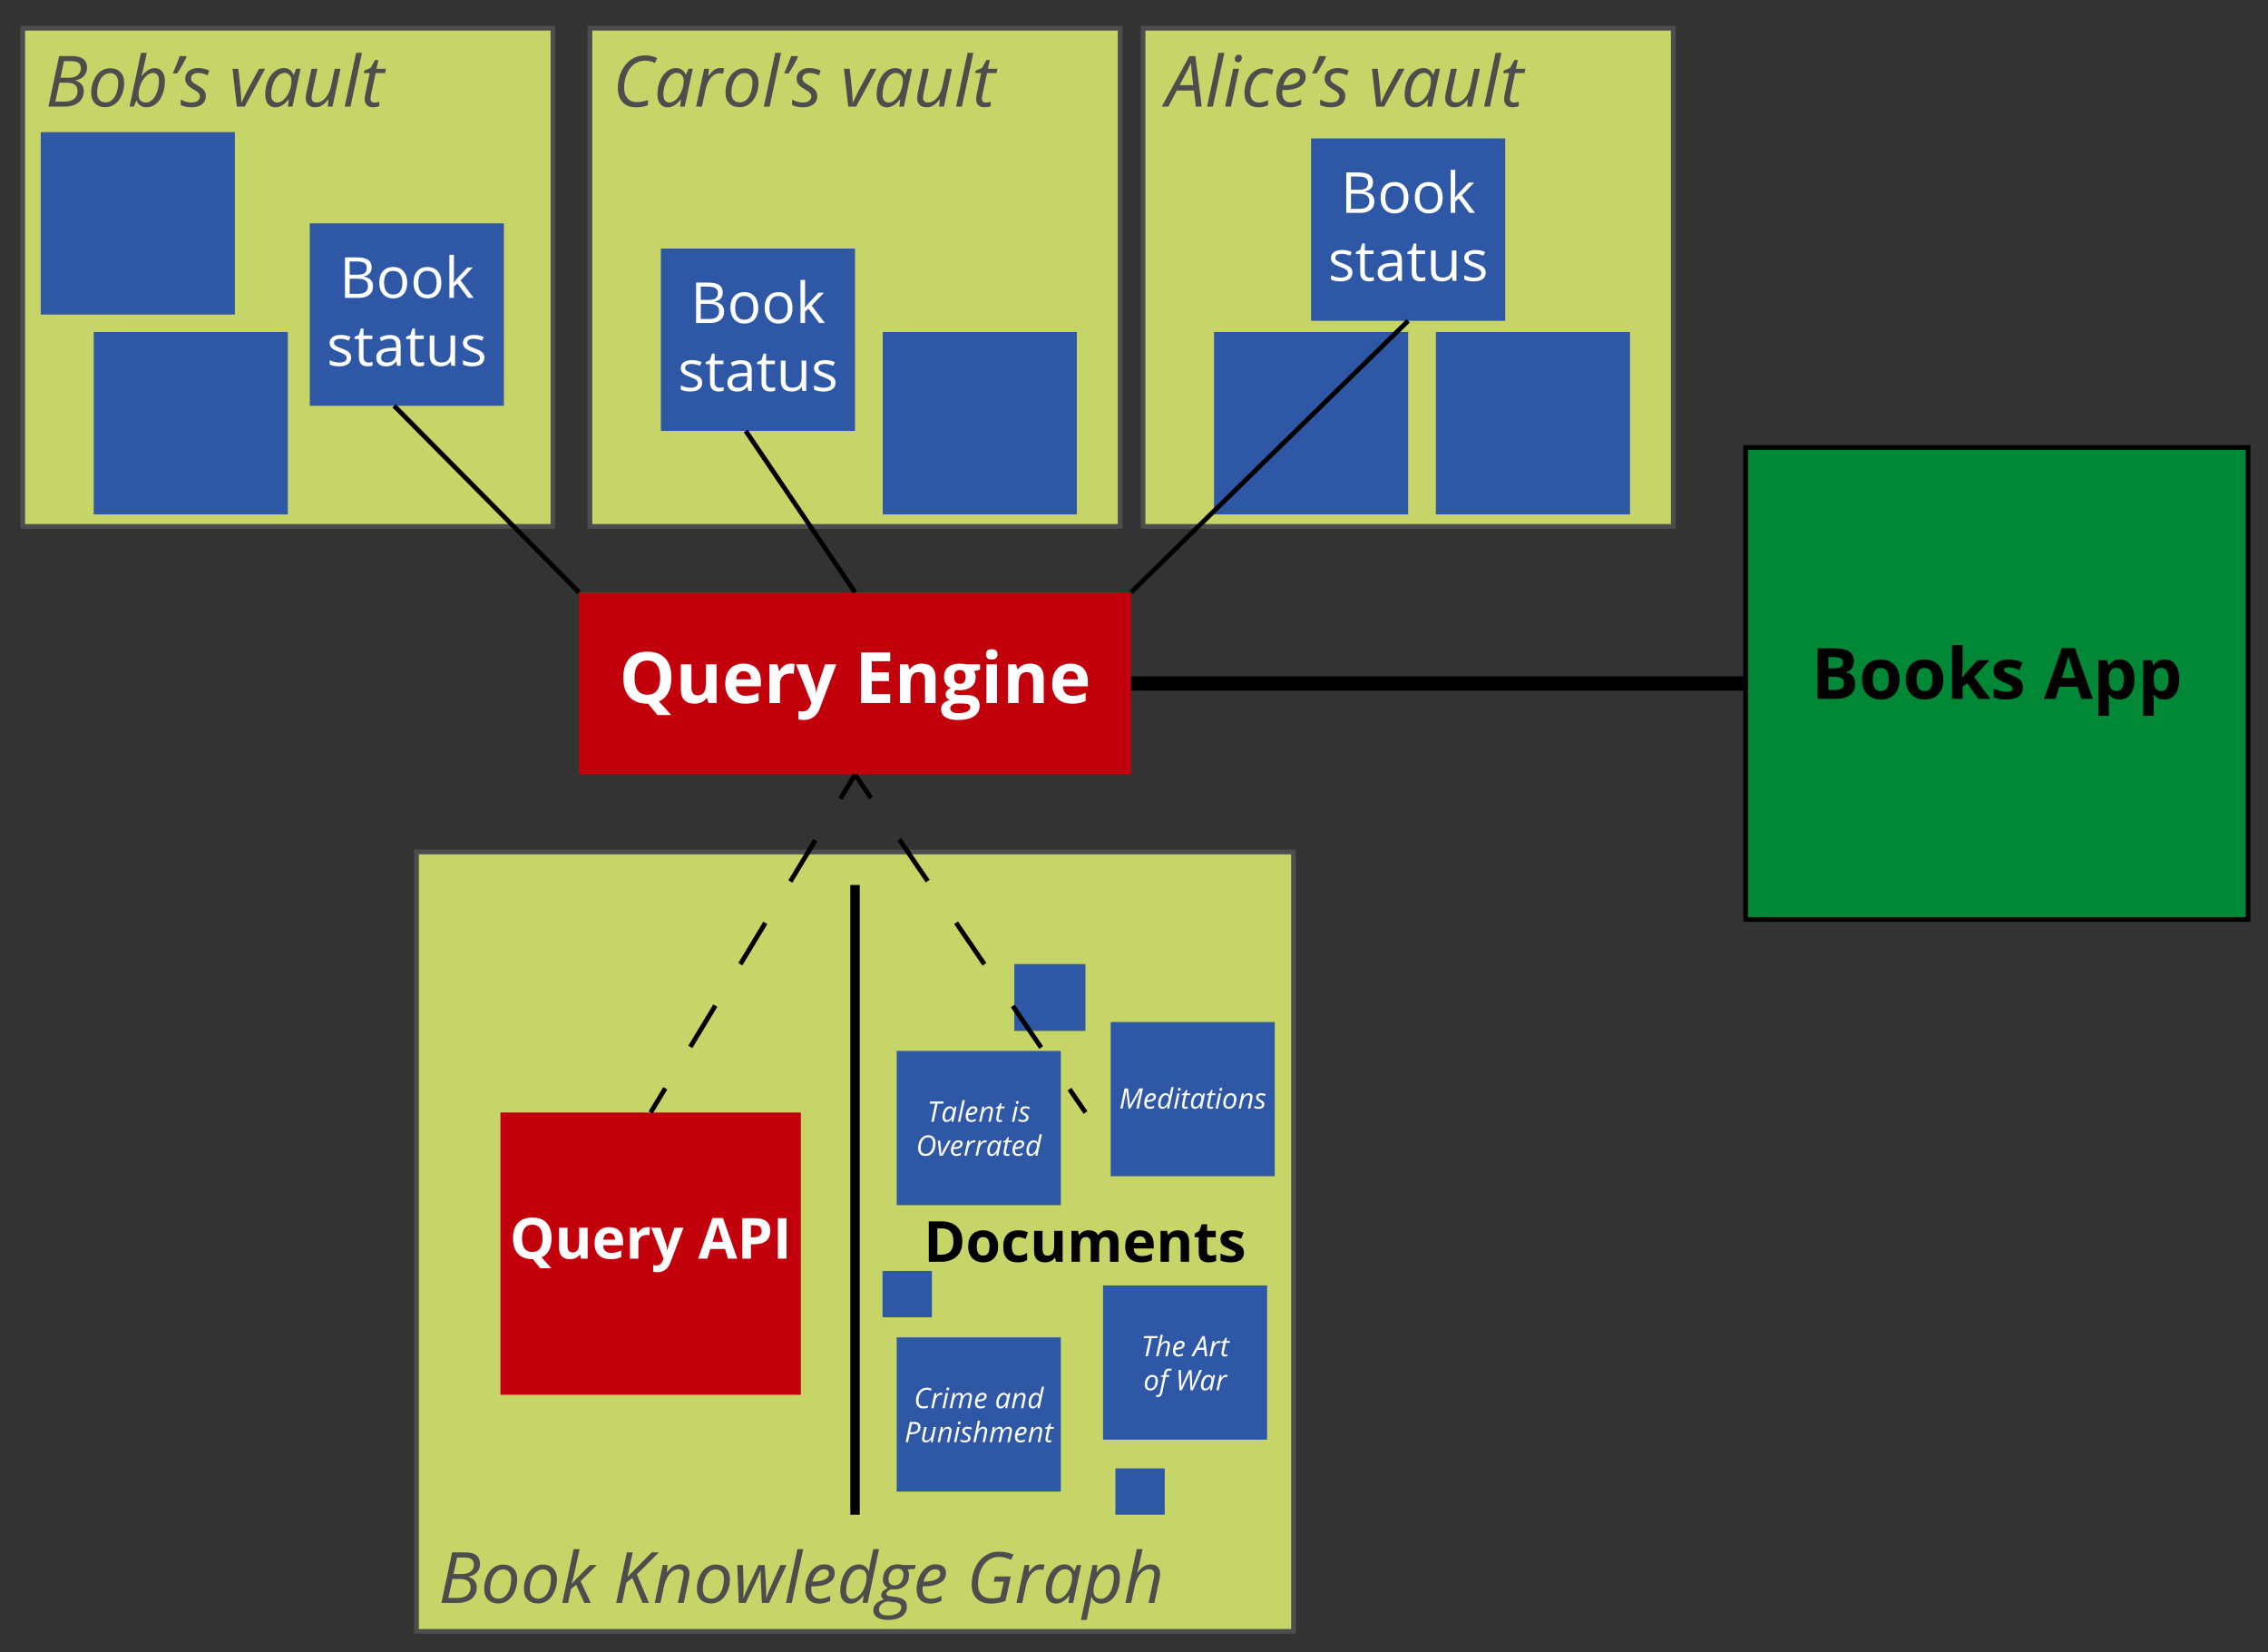 <svg xmlns="http://www.w3.org/2000/svg" xmlns:xlink="http://www.w3.org/1999/xlink" id="Layer_1" width="480.5" height="350" x="0" y="0" enable-background="new 0 0 480.5 350" version="1.1" viewBox="0 0 480.5 350" xml:space="preserve"><rect x="0" y="0" width="480.5" height="350" fill="#333333" stroke="none"/><rect width="112.332" height="105.548" x="4.815" y="5.979" fill="#C7D468" stroke="#4D4D4D" stroke-miterlimit="10"/><g><path fill="#4D4D4D" d="M15.271,11.884c2.109,0,3.164,0.82,3.164,2.461c0,0.688-0.212,1.27-0.637,1.743s-1.023,0.781-1.794,0.923 v0.073c0.562,0.156,0.992,0.426,1.293,0.81c0.3,0.383,0.45,0.843,0.45,1.38c0,1.035-0.371,1.847-1.113,2.435 c-0.742,0.589-1.736,0.883-2.981,0.883h-3.391l2.263-10.708H15.271z M11.734,21.53h1.948c0.884,0,1.562-0.196,2.036-0.589 s0.71-0.949,0.71-1.667c0-0.566-0.182-1-0.546-1.3c-0.364-0.3-0.887-0.45-1.571-0.45h-1.729L11.734,21.53z M12.811,16.469h1.816 c0.762,0,1.37-0.178,1.824-0.535s0.681-0.842,0.681-1.458c0-0.508-0.163-0.887-0.487-1.139s-0.836-0.377-1.534-0.377h-1.545 L12.811,16.469z"/><path fill="#4D4D4D" d="M23.313,14.462c0.928,0,1.66,0.274,2.197,0.824c0.537,0.549,0.806,1.305,0.806,2.267 c0,0.918-0.176,1.785-0.527,2.6s-0.828,1.445-1.428,1.89s-1.279,0.667-2.036,0.667c-0.938,0-1.672-0.276-2.205-0.828 s-0.798-1.306-0.798-2.263c0-0.928,0.178-1.8,0.535-2.618s0.837-1.445,1.443-1.883C21.905,14.681,22.576,14.462,23.313,14.462z M25.042,17.385c0-0.562-0.153-1.017-0.458-1.366c-0.306-0.349-0.719-0.524-1.242-0.524c-0.532,0-1.01,0.181-1.432,0.542 s-0.75,0.863-0.981,1.505s-0.348,1.356-0.348,2.142c0,0.64,0.155,1.134,0.465,1.483c0.31,0.35,0.756,0.524,1.337,0.524 c0.508,0,0.964-0.178,1.37-0.535s0.721-0.863,0.949-1.52C24.928,18.98,25.042,18.229,25.042,17.385z"/><path fill="#4D4D4D" d="M31.011,22.739c-0.474,0-0.89-0.125-1.249-0.374c-0.359-0.249-0.629-0.588-0.81-1.018H28.88l-0.513,1.245 h-0.916l2.417-11.396h1.23c-0.249,1.182-0.441,2.086-0.575,2.714c-0.135,0.627-0.319,1.361-0.553,2.201h0.066 c0.454-0.576,0.902-1,1.344-1.271c0.442-0.271,0.897-0.406,1.366-0.406c0.688,0,1.226,0.242,1.611,0.725s0.579,1.147,0.579,1.992 c0,1.021-0.167,1.964-0.501,2.831c-0.335,0.867-0.801,1.543-1.399,2.029S31.763,22.739,31.011,22.739z M32.374,15.451 c-0.469,0-0.946,0.232-1.432,0.696s-0.871,1.047-1.157,1.75c-0.285,0.703-0.428,1.423-0.428,2.161c0,0.537,0.135,0.948,0.407,1.234 c0.271,0.285,0.663,0.428,1.175,0.428c0.483,0,0.934-0.198,1.351-0.593c0.418-0.396,0.753-0.958,1.007-1.688 c0.254-0.729,0.381-1.505,0.381-2.325C33.677,16.005,33.243,15.451,32.374,15.451z"/><path fill="#4D4D4D" d="M39.456,11.884l0.059,0.161c-0.195,0.444-0.466,0.978-0.813,1.601c-0.347,0.622-0.735,1.258-1.165,1.908 h-0.945c0.654-1.455,1.15-2.678,1.487-3.669H39.456z"/><path fill="#4D4D4D" d="M43.609,20.314c0,0.762-0.27,1.356-0.809,1.784c-0.54,0.427-1.3,0.641-2.282,0.641 c-0.825,0-1.57-0.168-2.234-0.505v-1.157c0.342,0.205,0.71,0.364,1.106,0.476s0.762,0.168,1.099,0.168 c0.615,0,1.079-0.122,1.392-0.366s0.469-0.557,0.469-0.938c0-0.278-0.085-0.513-0.256-0.703s-0.54-0.452-1.106-0.784 c-0.635-0.356-1.084-0.706-1.348-1.047s-0.396-0.747-0.396-1.216c0-0.674,0.247-1.217,0.74-1.629s1.143-0.619,1.948-0.619 c0.835,0,1.641,0.181,2.417,0.542l-0.396,1.003l-0.41-0.183c-0.493-0.21-1.03-0.315-1.611-0.315c-0.454,0-0.811,0.106-1.069,0.319 c-0.259,0.212-0.388,0.487-0.388,0.824c0,0.273,0.086,0.508,0.26,0.703c0.173,0.195,0.531,0.447,1.073,0.754 c0.522,0.293,0.897,0.544,1.125,0.754c0.227,0.21,0.396,0.436,0.509,0.677C43.553,19.74,43.609,20.012,43.609,20.314z"/><path fill="#4D4D4D" d="M50.179,22.592l-0.916-8.027h1.23l0.469,4.49c0.117,1.26,0.176,2.144,0.176,2.651h0.044 c0.62-1.343,1.057-2.249,1.311-2.717l2.38-4.424h1.304l-4.329,8.027H50.179z"/><path fill="#4D4D4D" d="M60.154,14.418c0.449,0,0.85,0.121,1.201,0.362c0.352,0.242,0.625,0.59,0.82,1.044h0.081l0.491-1.26h0.93 l-1.707,8.027h-0.974l0.19-1.531h-0.059c-0.874,1.118-1.794,1.677-2.761,1.677c-0.679,0-1.211-0.242-1.597-0.725 s-0.579-1.145-0.579-1.985c0-1.016,0.173-1.958,0.52-2.827s0.825-1.55,1.436-2.043S59.427,14.418,60.154,14.418z M58.763,21.721 c0.474,0,0.945-0.226,1.414-0.677s0.85-1.04,1.143-1.766c0.293-0.725,0.439-1.451,0.439-2.179c0-0.503-0.137-0.903-0.41-1.201 s-0.632-0.447-1.077-0.447c-0.508,0-0.98,0.21-1.417,0.63s-0.78,0.989-1.029,1.707s-0.374,1.475-0.374,2.271 c0,0.557,0.115,0.973,0.344,1.249S58.348,21.721,58.763,21.721z"/><path fill="#4D4D4D" d="M67.251,14.565l-1.099,5.09c-0.088,0.435-0.132,0.774-0.132,1.018c0,0.698,0.359,1.047,1.077,1.047 c0.43,0,0.852-0.146,1.267-0.439s0.781-0.713,1.099-1.26s0.559-1.206,0.725-1.978l0.732-3.479h1.216l-1.692,8.027h-1.018 l0.161-1.487H69.5c-0.479,0.61-0.935,1.035-1.37,1.274s-0.884,0.359-1.348,0.359c-0.625,0-1.116-0.169-1.472-0.509 s-0.535-0.824-0.535-1.454c0-0.303,0.054-0.723,0.161-1.26l1.069-4.951H67.251z"/><path fill="#4D4D4D" d="M74.253,22.592h-1.23l2.432-11.396h1.23L74.253,22.592z"/><path fill="#4D4D4D" d="M79.307,21.735c0.269,0,0.62-0.063,1.055-0.19v0.945c-0.166,0.068-0.371,0.127-0.615,0.176 s-0.439,0.073-0.586,0.073c-0.61,0-1.078-0.146-1.403-0.436c-0.325-0.291-0.487-0.724-0.487-1.3c0-0.322,0.044-0.688,0.132-1.099 l0.93-4.409h-1.26l0.103-0.535l1.355-0.571l0.916-1.67h0.718l-0.403,1.846h2.007l-0.19,0.93h-2l-0.945,4.424 c-0.088,0.425-0.132,0.747-0.132,0.967c0,0.273,0.071,0.483,0.212,0.63S79.053,21.735,79.307,21.735z"/></g><g><rect width="41.129" height="38.646" x="65.632" y="47.323" fill="#2E58A6"/><g><path fill="#FFF" d="M73.089,54.532h2.42c1.137,0,1.959,0.17,2.467,0.51s0.762,0.877,0.762,1.611 c0,0.508-0.142,0.927-0.425,1.257s-0.696,0.544-1.239,0.642v0.059c1.301,0.223,1.951,0.906,1.951,2.051 c0,0.766-0.259,1.363-0.776,1.793s-1.241,0.645-2.171,0.645h-2.988V54.532z M74.085,58.2h1.641c0.703,0,1.209-0.11,1.518-0.331 s0.463-0.593,0.463-1.116c0-0.48-0.172-0.827-0.516-1.04s-0.891-0.319-1.641-0.319h-1.465V58.2z M74.085,59.044v3.205h1.787 c0.691,0,1.212-0.134,1.562-0.401s0.524-0.687,0.524-1.257c0-0.531-0.179-0.922-0.536-1.172s-0.901-0.375-1.632-0.375H74.085z"/><path fill="#FFF" d="M86.261,59.882c0,1.047-0.264,1.864-0.791,2.452s-1.256,0.882-2.186,0.882 c-0.574,0-1.084-0.135-1.529-0.404s-0.789-0.656-1.031-1.16s-0.363-1.094-0.363-1.77c0-1.047,0.262-1.862,0.785-2.446 s1.25-0.876,2.18-0.876c0.898,0,1.612,0.299,2.142,0.896S86.261,58.862,86.261,59.882z M81.368,59.882 c0,0.82,0.164,1.445,0.492,1.875s0.811,0.645,1.447,0.645s1.12-0.214,1.45-0.642s0.495-1.054,0.495-1.878 c0-0.816-0.165-1.437-0.495-1.86s-0.817-0.636-1.462-0.636c-0.637,0-1.117,0.209-1.441,0.627S81.368,59.054,81.368,59.882z"/><path fill="#FFF" d="M93.509,59.882c0,1.047-0.264,1.864-0.791,2.452s-1.256,0.882-2.186,0.882 c-0.574,0-1.084-0.135-1.529-0.404s-0.789-0.656-1.031-1.16s-0.363-1.094-0.363-1.77c0-1.047,0.262-1.862,0.785-2.446 s1.25-0.876,2.18-0.876c0.898,0,1.612,0.299,2.142,0.896S93.509,58.862,93.509,59.882z M88.616,59.882 c0,0.82,0.164,1.445,0.492,1.875s0.811,0.645,1.447,0.645s1.12-0.214,1.45-0.642s0.495-1.054,0.495-1.878 c0-0.816-0.165-1.437-0.495-1.86s-0.817-0.636-1.462-0.636c-0.637,0-1.117,0.209-1.441,0.627S88.616,59.054,88.616,59.882z"/><path fill="#FFF" d="M96.175,59.812c0.168-0.238,0.424-0.551,0.768-0.938l2.074-2.197h1.154l-2.602,2.736l2.783,3.686h-1.178 l-2.268-3.035l-0.732,0.633v2.402h-0.961v-9.117h0.961v4.834c0,0.215-0.016,0.547-0.047,0.996H96.175z"/><path fill="#FFF" d="M74.39,75.747c0,0.598-0.223,1.059-0.668,1.383s-1.07,0.486-1.875,0.486c-0.852,0-1.516-0.135-1.992-0.404 v-0.902c0.309,0.156,0.64,0.279,0.993,0.369s0.694,0.135,1.022,0.135c0.508,0,0.898-0.081,1.172-0.243s0.41-0.409,0.41-0.741 c0-0.25-0.108-0.464-0.325-0.642s-0.64-0.388-1.269-0.63c-0.598-0.223-1.022-0.417-1.274-0.583s-0.439-0.354-0.562-0.565 s-0.185-0.463-0.185-0.756c0-0.523,0.213-0.937,0.639-1.239s1.01-0.454,1.752-0.454c0.691,0,1.367,0.141,2.027,0.422l-0.346,0.791 c-0.645-0.266-1.229-0.398-1.752-0.398c-0.461,0-0.809,0.072-1.043,0.217s-0.352,0.344-0.352,0.598 c0,0.172,0.044,0.318,0.132,0.439s0.229,0.236,0.425,0.346s0.57,0.268,1.125,0.475c0.762,0.277,1.276,0.557,1.544,0.838 S74.39,75.321,74.39,75.747z"/><path fill="#FFF" d="M78.046,76.813c0.172,0,0.338-0.013,0.498-0.038s0.287-0.052,0.381-0.079v0.744 c-0.105,0.051-0.261,0.093-0.466,0.126s-0.39,0.05-0.554,0.05c-1.242,0-1.863-0.654-1.863-1.963v-3.82h-0.92v-0.469l0.92-0.404 l0.41-1.371h0.562v1.488h1.863v0.756h-1.863v3.779c0,0.387,0.092,0.684,0.275,0.891S77.726,76.813,78.046,76.813z"/><path fill="#FFF" d="M84.157,77.499l-0.193-0.914h-0.047c-0.32,0.402-0.64,0.675-0.958,0.817s-0.716,0.214-1.192,0.214 c-0.637,0-1.136-0.164-1.497-0.492s-0.542-0.795-0.542-1.4c0-1.297,1.037-1.977,3.111-2.039l1.09-0.035V73.25 c0-0.504-0.108-0.876-0.325-1.116s-0.563-0.36-1.04-0.36c-0.535,0-1.141,0.164-1.816,0.492l-0.299-0.744 c0.316-0.172,0.663-0.307,1.04-0.404s0.755-0.146,1.134-0.146c0.766,0,1.333,0.17,1.702,0.51s0.554,0.885,0.554,1.635v4.383 H84.157z M81.96,76.813c0.605,0,1.081-0.166,1.427-0.498s0.519-0.797,0.519-1.395v-0.58l-0.973,0.041 c-0.773,0.027-1.331,0.147-1.673,0.36s-0.513,0.544-0.513,0.993c0,0.352,0.106,0.619,0.319,0.803S81.577,76.813,81.96,76.813z"/><path fill="#FFF" d="M88.956,76.813c0.172,0,0.338-0.013,0.498-0.038s0.287-0.052,0.381-0.079v0.744 c-0.105,0.051-0.261,0.093-0.466,0.126s-0.39,0.05-0.554,0.05c-1.242,0-1.863-0.654-1.863-1.963v-3.82h-0.92v-0.469l0.92-0.404 l0.41-1.371h0.562v1.488h1.863v0.756h-1.863v3.779c0,0.387,0.092,0.684,0.275,0.891S88.636,76.813,88.956,76.813z"/><path fill="#FFF" d="M92.032,71.077v4.166c0,0.523,0.119,0.914,0.357,1.172s0.611,0.387,1.119,0.387 c0.672,0,1.163-0.184,1.474-0.551s0.466-0.967,0.466-1.799v-3.375h0.973v6.422h-0.803l-0.141-0.861h-0.053 c-0.199,0.316-0.476,0.559-0.829,0.727s-0.757,0.252-1.21,0.252c-0.781,0-1.366-0.186-1.755-0.557s-0.583-0.965-0.583-1.781 v-4.201H92.032z"/><path fill="#FFF" d="M102.626,75.747c0,0.598-0.223,1.059-0.668,1.383s-1.07,0.486-1.875,0.486 c-0.852,0-1.516-0.135-1.992-0.404v-0.902c0.309,0.156,0.64,0.279,0.993,0.369s0.694,0.135,1.022,0.135 c0.508,0,0.898-0.081,1.172-0.243s0.41-0.409,0.41-0.741c0-0.25-0.108-0.464-0.325-0.642s-0.64-0.388-1.269-0.63 c-0.598-0.223-1.022-0.417-1.274-0.583s-0.439-0.354-0.562-0.565s-0.185-0.463-0.185-0.756c0-0.523,0.213-0.937,0.639-1.239 s1.01-0.454,1.752-0.454c0.691,0,1.367,0.141,2.027,0.422l-0.346,0.791c-0.645-0.266-1.229-0.398-1.752-0.398 c-0.461,0-0.809,0.072-1.043,0.217s-0.352,0.344-0.352,0.598c0,0.172,0.044,0.318,0.132,0.439s0.229,0.236,0.425,0.346 s0.57,0.268,1.125,0.475c0.762,0.277,1.276,0.557,1.544,0.838S102.626,75.321,102.626,75.747z"/></g></g><rect width="41.129" height="38.646" x="8.632" y="28" fill="#2E58A6"/><rect width="41.129" height="38.646" x="19.852" y="70.334" fill="#2E58A6"/><rect width="112.332" height="105.548" x="242.168" y="5.979" fill="#C7D468" stroke="#4D4D4D" stroke-miterlimit="10"/><g><path fill="#4D4D4D" d="M252.939,19.187h-3.633l-1.794,3.406h-1.384l5.852-10.708h1.274l1.348,10.708h-1.245L252.939,19.187z M252.807,18.044l-0.256-2.19c-0.117-0.874-0.188-1.729-0.212-2.563c-0.181,0.43-0.377,0.857-0.589,1.282 c-0.213,0.425-0.822,1.582-1.828,3.472H252.807z"/><path fill="#4D4D4D" d="M256.96,22.592h-1.23l2.432-11.396h1.23L256.96,22.592z"/><path fill="#4D4D4D" d="M260.783,22.592h-1.23l1.714-8.027h1.23L260.783,22.592z M261.611,12.514c0-0.273,0.078-0.497,0.234-0.67 s0.359-0.26,0.608-0.26c0.43,0,0.645,0.22,0.645,0.659c0,0.269-0.082,0.496-0.246,0.681s-0.353,0.278-0.567,0.278 c-0.195,0-0.356-0.06-0.483-0.18C261.674,12.904,261.611,12.734,261.611,12.514z"/><path fill="#4D4D4D" d="M266.635,22.739c-0.947,0-1.682-0.261-2.205-0.784s-0.784-1.26-0.784-2.212 c0-0.977,0.181-1.877,0.542-2.703s0.86-1.469,1.498-1.93c0.637-0.462,1.354-0.692,2.149-0.692c0.669,0,1.323,0.125,1.963,0.374 l-0.344,1.033c-0.586-0.249-1.121-0.374-1.604-0.374c-0.547,0-1.046,0.187-1.498,0.56c-0.452,0.374-0.806,0.894-1.062,1.561 c-0.257,0.666-0.385,1.39-0.385,2.171c0,0.625,0.162,1.111,0.487,1.458c0.324,0.347,0.772,0.52,1.344,0.52 c0.352,0,0.684-0.049,0.996-0.146s0.62-0.212,0.923-0.344v1.047C268.051,22.585,267.377,22.739,266.635,22.739z"/><path fill="#4D4D4D" d="M273.286,22.739c-0.898,0-1.604-0.266-2.117-0.798s-0.769-1.27-0.769-2.212c0-0.918,0.182-1.798,0.546-2.64 c0.363-0.843,0.846-1.498,1.446-1.967s1.262-0.703,1.985-0.703c0.747,0,1.309,0.163,1.685,0.487s0.564,0.777,0.564,1.358 c0,0.879-0.405,1.569-1.216,2.069s-1.97,0.75-3.479,0.75h-0.242l-0.029,0.586c0,0.64,0.15,1.139,0.45,1.498 c0.301,0.359,0.766,0.539,1.396,0.539c0.308,0,0.624-0.044,0.948-0.132s0.729-0.249,1.212-0.483v1.069 c-0.459,0.215-0.864,0.365-1.216,0.451C274.099,22.696,273.71,22.739,273.286,22.739z M274.304,15.466 c-0.503,0-0.976,0.229-1.417,0.688s-0.78,1.096-1.014,1.912h0.088c1.113,0,1.966-0.145,2.56-0.436 c0.593-0.291,0.89-0.712,0.89-1.264c0-0.259-0.089-0.474-0.268-0.645S274.685,15.466,274.304,15.466z"/><path fill="#4D4D4D" d="M280.859,11.884l0.059,0.161c-0.195,0.444-0.466,0.978-0.813,1.601c-0.347,0.622-0.735,1.258-1.165,1.908 h-0.945c0.654-1.455,1.15-2.678,1.487-3.669H280.859z"/><path fill="#4D4D4D" d="M285.012,20.314c0,0.762-0.27,1.356-0.809,1.784c-0.54,0.427-1.3,0.641-2.282,0.641 c-0.825,0-1.57-0.168-2.234-0.505v-1.157c0.342,0.205,0.71,0.364,1.106,0.476s0.762,0.168,1.099,0.168 c0.615,0,1.079-0.122,1.392-0.366s0.469-0.557,0.469-0.938c0-0.278-0.085-0.513-0.256-0.703s-0.54-0.452-1.106-0.784 c-0.635-0.356-1.084-0.706-1.348-1.047s-0.396-0.747-0.396-1.216c0-0.674,0.247-1.217,0.74-1.629s1.143-0.619,1.948-0.619 c0.835,0,1.641,0.181,2.417,0.542l-0.396,1.003l-0.41-0.183c-0.493-0.21-1.03-0.315-1.611-0.315c-0.454,0-0.811,0.106-1.069,0.319 c-0.259,0.212-0.388,0.487-0.388,0.824c0,0.273,0.086,0.508,0.26,0.703c0.173,0.195,0.531,0.447,1.073,0.754 c0.522,0.293,0.897,0.544,1.125,0.754c0.227,0.21,0.396,0.436,0.509,0.677C284.956,19.74,285.012,20.012,285.012,20.314z"/><path fill="#4D4D4D" d="M291.582,22.592l-0.916-8.027h1.23l0.469,4.49c0.117,1.26,0.176,2.144,0.176,2.651h0.044 c0.62-1.343,1.057-2.249,1.311-2.717l2.38-4.424h1.304l-4.329,8.027H291.582z"/><path fill="#4D4D4D" d="M301.557,14.418c0.449,0,0.85,0.121,1.201,0.362c0.352,0.242,0.625,0.59,0.82,1.044h0.081l0.491-1.26h0.93 l-1.707,8.027h-0.974l0.19-1.531h-0.059c-0.874,1.118-1.794,1.677-2.761,1.677c-0.679,0-1.211-0.242-1.597-0.725 s-0.579-1.145-0.579-1.985c0-1.016,0.173-1.958,0.52-2.827s0.825-1.55,1.436-2.043S300.83,14.418,301.557,14.418z M300.166,21.721 c0.474,0,0.945-0.226,1.414-0.677s0.85-1.04,1.143-1.766c0.293-0.725,0.439-1.451,0.439-2.179c0-0.503-0.137-0.903-0.41-1.201 s-0.632-0.447-1.077-0.447c-0.508,0-0.98,0.21-1.417,0.63s-0.78,0.989-1.029,1.707s-0.374,1.475-0.374,2.271 c0,0.557,0.115,0.973,0.344,1.249S299.75,21.721,300.166,21.721z"/><path fill="#4D4D4D" d="M308.654,14.565l-1.099,5.09c-0.088,0.435-0.132,0.774-0.132,1.018c0,0.698,0.359,1.047,1.077,1.047 c0.43,0,0.852-0.146,1.267-0.439s0.781-0.713,1.099-1.26s0.559-1.206,0.725-1.978l0.732-3.479h1.216l-1.692,8.027h-1.018 l0.161-1.487h-0.088c-0.479,0.61-0.935,1.035-1.37,1.274s-0.884,0.359-1.348,0.359c-0.625,0-1.116-0.169-1.472-0.509 s-0.535-0.824-0.535-1.454c0-0.303,0.054-0.723,0.161-1.26l1.069-4.951H308.654z"/><path fill="#4D4D4D" d="M315.656,22.592h-1.23l2.432-11.396h1.23L315.656,22.592z"/><path fill="#4D4D4D" d="M320.71,21.735c0.269,0,0.62-0.063,1.055-0.19v0.945c-0.166,0.068-0.371,0.127-0.615,0.176 s-0.439,0.073-0.586,0.073c-0.61,0-1.078-0.146-1.403-0.436c-0.325-0.291-0.487-0.724-0.487-1.3c0-0.322,0.044-0.688,0.132-1.099 l0.93-4.409h-1.26l0.103-0.535l1.355-0.571l0.916-1.67h0.718l-0.403,1.846h2.007l-0.19,0.93h-2l-0.945,4.424 c-0.088,0.425-0.132,0.747-0.132,0.967c0,0.273,0.071,0.483,0.212,0.63S320.456,21.735,320.71,21.735z"/></g><g><rect width="41.129" height="38.646" x="277.77" y="29.323" fill="#2E58A6"/><g><path fill="#FFF" d="M285.227,36.532h2.42c1.137,0,1.959,0.17,2.467,0.51s0.762,0.877,0.762,1.611 c0,0.508-0.142,0.927-0.425,1.257s-0.696,0.544-1.239,0.642v0.059c1.301,0.223,1.951,0.906,1.951,2.051 c0,0.766-0.259,1.363-0.776,1.793s-1.241,0.645-2.171,0.645h-2.988V36.532z M286.223,40.2h1.641c0.703,0,1.209-0.11,1.518-0.331 s0.463-0.593,0.463-1.116c0-0.48-0.172-0.827-0.516-1.04s-0.891-0.319-1.641-0.319h-1.465V40.2z M286.223,41.044v3.205h1.787 c0.691,0,1.212-0.134,1.562-0.401s0.524-0.687,0.524-1.257c0-0.531-0.179-0.922-0.536-1.172s-0.901-0.375-1.632-0.375H286.223z"/><path fill="#FFF" d="M298.398,41.882c0,1.047-0.264,1.864-0.791,2.452s-1.256,0.882-2.186,0.882 c-0.574,0-1.084-0.135-1.529-0.404s-0.789-0.656-1.031-1.16s-0.363-1.094-0.363-1.77c0-1.047,0.262-1.862,0.785-2.446 s1.25-0.876,2.18-0.876c0.898,0,1.612,0.299,2.142,0.896S298.398,40.862,298.398,41.882z M293.506,41.882 c0,0.82,0.164,1.445,0.492,1.875s0.811,0.645,1.447,0.645s1.12-0.214,1.45-0.642s0.495-1.054,0.495-1.878 c0-0.816-0.165-1.437-0.495-1.86s-0.817-0.636-1.462-0.636c-0.637,0-1.117,0.209-1.441,0.627S293.506,41.054,293.506,41.882z"/><path fill="#FFF" d="M305.646,41.882c0,1.047-0.264,1.864-0.791,2.452s-1.256,0.882-2.186,0.882 c-0.574,0-1.084-0.135-1.529-0.404s-0.789-0.656-1.031-1.16s-0.363-1.094-0.363-1.77c0-1.047,0.262-1.862,0.785-2.446 s1.25-0.876,2.18-0.876c0.898,0,1.612,0.299,2.142,0.896S305.646,40.862,305.646,41.882z M300.754,41.882 c0,0.82,0.164,1.445,0.492,1.875s0.811,0.645,1.447,0.645s1.12-0.214,1.45-0.642s0.495-1.054,0.495-1.878 c0-0.816-0.165-1.437-0.495-1.86s-0.817-0.636-1.462-0.636c-0.637,0-1.117,0.209-1.441,0.627S300.754,41.054,300.754,41.882z"/><path fill="#FFF" d="M308.312,41.812c0.168-0.238,0.424-0.551,0.768-0.938l2.074-2.197h1.154l-2.602,2.736l2.783,3.686h-1.178 l-2.268-3.035l-0.732,0.633v2.402h-0.961v-9.117h0.961v4.834c0,0.215-0.016,0.547-0.047,0.996H308.312z"/><path fill="#FFF" d="M286.527,57.747c0,0.598-0.223,1.059-0.668,1.383s-1.07,0.486-1.875,0.486 c-0.852,0-1.516-0.135-1.992-0.404v-0.902c0.309,0.156,0.64,0.279,0.993,0.369s0.694,0.135,1.022,0.135 c0.508,0,0.898-0.081,1.172-0.243s0.41-0.409,0.41-0.741c0-0.25-0.108-0.464-0.325-0.642s-0.64-0.388-1.269-0.63 c-0.598-0.223-1.022-0.417-1.274-0.583s-0.439-0.354-0.562-0.565s-0.185-0.463-0.185-0.756c0-0.523,0.213-0.937,0.639-1.239 s1.01-0.454,1.752-0.454c0.691,0,1.367,0.141,2.027,0.422l-0.346,0.791c-0.645-0.266-1.229-0.398-1.752-0.398 c-0.461,0-0.809,0.072-1.043,0.217s-0.352,0.344-0.352,0.598c0,0.172,0.044,0.318,0.132,0.439s0.229,0.236,0.425,0.346 s0.57,0.268,1.125,0.475c0.762,0.277,1.276,0.557,1.544,0.838S286.527,57.321,286.527,57.747z"/><path fill="#FFF" d="M290.184,58.813c0.172,0,0.338-0.013,0.498-0.038s0.287-0.052,0.381-0.079v0.744 c-0.105,0.051-0.261,0.093-0.466,0.126s-0.39,0.05-0.554,0.05c-1.242,0-1.863-0.654-1.863-1.963v-3.82h-0.92v-0.469l0.92-0.404 l0.41-1.371h0.562v1.488h1.863v0.756h-1.863v3.779c0,0.387,0.092,0.684,0.275,0.891S289.863,58.813,290.184,58.813z"/><path fill="#FFF" d="M296.295,59.499l-0.193-0.914h-0.047c-0.32,0.402-0.64,0.675-0.958,0.817s-0.716,0.214-1.192,0.214 c-0.637,0-1.136-0.164-1.497-0.492s-0.542-0.795-0.542-1.4c0-1.297,1.037-1.977,3.111-2.039l1.09-0.035V55.25 c0-0.504-0.108-0.876-0.325-1.116s-0.563-0.36-1.04-0.36c-0.535,0-1.141,0.164-1.816,0.492l-0.299-0.744 c0.316-0.172,0.663-0.307,1.04-0.404s0.755-0.146,1.134-0.146c0.766,0,1.333,0.17,1.702,0.51s0.554,0.885,0.554,1.635v4.383 H296.295z M294.098,58.813c0.605,0,1.081-0.166,1.427-0.498s0.519-0.797,0.519-1.395v-0.58l-0.973,0.041 c-0.773,0.027-1.331,0.147-1.673,0.36s-0.513,0.544-0.513,0.993c0,0.352,0.106,0.619,0.319,0.803S293.715,58.813,294.098,58.813z"/><path fill="#FFF" d="M301.094,58.813c0.172,0,0.338-0.013,0.498-0.038s0.287-0.052,0.381-0.079v0.744 c-0.105,0.051-0.261,0.093-0.466,0.126s-0.39,0.05-0.554,0.05c-1.242,0-1.863-0.654-1.863-1.963v-3.82h-0.92v-0.469l0.92-0.404 l0.41-1.371h0.562v1.488h1.863v0.756h-1.863v3.779c0,0.387,0.092,0.684,0.275,0.891S300.773,58.813,301.094,58.813z"/><path fill="#FFF" d="M304.17,53.077v4.166c0,0.523,0.119,0.914,0.357,1.172s0.611,0.387,1.119,0.387 c0.672,0,1.163-0.184,1.474-0.551s0.466-0.967,0.466-1.799v-3.375h0.973v6.422h-0.803l-0.141-0.861h-0.053 c-0.199,0.316-0.476,0.559-0.829,0.727s-0.757,0.252-1.21,0.252c-0.781,0-1.366-0.186-1.755-0.557s-0.583-0.965-0.583-1.781 v-4.201H304.17z"/><path fill="#FFF" d="M314.764,57.747c0,0.598-0.223,1.059-0.668,1.383s-1.07,0.486-1.875,0.486 c-0.852,0-1.516-0.135-1.992-0.404v-0.902c0.309,0.156,0.64,0.279,0.993,0.369s0.694,0.135,1.022,0.135 c0.508,0,0.898-0.081,1.172-0.243s0.41-0.409,0.41-0.741c0-0.25-0.108-0.464-0.325-0.642s-0.64-0.388-1.269-0.63 c-0.598-0.223-1.022-0.417-1.274-0.583s-0.439-0.354-0.562-0.565s-0.185-0.463-0.185-0.756c0-0.523,0.213-0.937,0.639-1.239 s1.01-0.454,1.752-0.454c0.691,0,1.367,0.141,2.027,0.422l-0.346,0.791c-0.645-0.266-1.229-0.398-1.752-0.398 c-0.461,0-0.809,0.072-1.043,0.217s-0.352,0.344-0.352,0.598c0,0.172,0.044,0.318,0.132,0.439s0.229,0.236,0.425,0.346 s0.57,0.268,1.125,0.475c0.762,0.277,1.276,0.557,1.544,0.838S314.764,57.321,314.764,57.747z"/></g></g><rect width="41.129" height="38.646" x="257.205" y="70.334" fill="#2E58A6"/><rect width="41.129" height="38.645" x="304.205" y="70.334" fill="#2E58A6"/><rect width="112.332" height="105.548" x="124.981" y="5.979" fill="#C7D468" stroke="#4D4D4D" stroke-miterlimit="10"/><g><path fill="#4D4D4D" d="M136.697,12.844c-0.85,0-1.61,0.237-2.281,0.71c-0.672,0.474-1.204,1.168-1.597,2.084 c-0.394,0.915-0.59,1.913-0.59,2.992c0,0.913,0.238,1.642,0.714,2.186c0.477,0.545,1.132,0.817,1.967,0.817 c0.679,0,1.465-0.139,2.358-0.417v1.091c-0.42,0.151-0.82,0.261-1.201,0.33s-0.84,0.103-1.377,0.103 c-1.182,0-2.109-0.365-2.783-1.095s-1.011-1.725-1.011-2.985c0-1.274,0.257-2.459,0.772-3.556c0.515-1.096,1.208-1.932,2.077-2.508 s1.853-0.864,2.952-0.864c0.962,0,1.812,0.195,2.549,0.586l-0.505,1.033C138.067,13.012,137.386,12.844,136.697,12.844z"/><path fill="#4D4D4D" d="M143.252,14.418c0.449,0,0.85,0.121,1.201,0.362c0.352,0.242,0.625,0.59,0.82,1.044h0.081l0.491-1.26h0.93 l-1.707,8.027h-0.974l0.19-1.531h-0.059c-0.874,1.118-1.794,1.677-2.761,1.677c-0.679,0-1.211-0.242-1.597-0.725 s-0.579-1.145-0.579-1.985c0-1.016,0.173-1.958,0.52-2.827s0.825-1.55,1.436-2.043S142.525,14.418,143.252,14.418z M141.861,21.721 c0.474,0,0.945-0.226,1.414-0.677s0.85-1.04,1.143-1.766c0.293-0.725,0.439-1.451,0.439-2.179c0-0.503-0.137-0.903-0.41-1.201 s-0.632-0.447-1.077-0.447c-0.508,0-0.98,0.21-1.417,0.63s-0.78,0.989-1.029,1.707s-0.374,1.475-0.374,2.271 c0,0.557,0.115,0.973,0.344,1.249S141.446,21.721,141.861,21.721z"/><path fill="#4D4D4D" d="M152.554,14.418c0.337,0,0.63,0.034,0.879,0.103l-0.264,1.099c-0.259-0.063-0.515-0.095-0.769-0.095 c-0.444,0-0.861,0.146-1.249,0.439c-0.389,0.293-0.728,0.7-1.019,1.219c-0.291,0.521-0.504,1.098-0.641,1.732l-0.784,3.677h-1.23 l1.714-8.027h1.018l-0.161,1.487h0.073c0.352-0.464,0.642-0.797,0.872-1s0.47-0.359,0.721-0.469 C151.967,14.473,152.247,14.418,152.554,14.418z"/><path fill="#4D4D4D" d="M157.696,14.462c0.928,0,1.66,0.274,2.197,0.824c0.537,0.549,0.806,1.305,0.806,2.267 c0,0.918-0.176,1.785-0.527,2.6s-0.828,1.445-1.428,1.89s-1.279,0.667-2.036,0.667c-0.938,0-1.672-0.276-2.205-0.828 s-0.798-1.306-0.798-2.263c0-0.928,0.178-1.8,0.535-2.618s0.837-1.445,1.443-1.883C156.287,14.681,156.958,14.462,157.696,14.462z M159.424,17.385c0-0.562-0.153-1.017-0.458-1.366c-0.306-0.349-0.719-0.524-1.242-0.524c-0.532,0-1.01,0.181-1.432,0.542 s-0.75,0.863-0.981,1.505s-0.348,1.356-0.348,2.142c0,0.64,0.155,1.134,0.465,1.483c0.31,0.35,0.756,0.524,1.337,0.524 c0.508,0,0.964-0.178,1.37-0.535s0.721-0.863,0.949-1.52C159.311,18.98,159.424,18.229,159.424,17.385z"/><path fill="#4D4D4D" d="M163.05,22.592h-1.23l2.432-11.396h1.23L163.05,22.592z"/><path fill="#4D4D4D" d="M168.99,11.884l0.059,0.161c-0.195,0.444-0.466,0.978-0.813,1.601c-0.347,0.622-0.735,1.258-1.165,1.908 h-0.945c0.654-1.455,1.15-2.678,1.487-3.669H168.99z"/><path fill="#4D4D4D" d="M173.143,20.314c0,0.762-0.27,1.356-0.809,1.784c-0.54,0.427-1.3,0.641-2.282,0.641 c-0.825,0-1.57-0.168-2.234-0.505v-1.157c0.342,0.205,0.71,0.364,1.106,0.476s0.762,0.168,1.099,0.168 c0.615,0,1.079-0.122,1.392-0.366s0.469-0.557,0.469-0.938c0-0.278-0.085-0.513-0.256-0.703s-0.54-0.452-1.106-0.784 c-0.635-0.356-1.084-0.706-1.348-1.047s-0.396-0.747-0.396-1.216c0-0.674,0.247-1.217,0.74-1.629s1.143-0.619,1.948-0.619 c0.835,0,1.641,0.181,2.417,0.542l-0.396,1.003l-0.41-0.183c-0.493-0.21-1.03-0.315-1.611-0.315c-0.454,0-0.811,0.106-1.069,0.319 c-0.259,0.212-0.388,0.487-0.388,0.824c0,0.273,0.086,0.508,0.26,0.703c0.173,0.195,0.531,0.447,1.073,0.754 c0.522,0.293,0.897,0.544,1.125,0.754c0.227,0.21,0.396,0.436,0.509,0.677C173.086,19.74,173.143,20.012,173.143,20.314z"/><path fill="#4D4D4D" d="M179.712,22.592l-0.916-8.027h1.23l0.469,4.49c0.117,1.26,0.176,2.144,0.176,2.651h0.044 c0.62-1.343,1.057-2.249,1.311-2.717l2.38-4.424h1.304l-4.329,8.027H179.712z"/><path fill="#4D4D4D" d="M189.688,14.418c0.449,0,0.85,0.121,1.201,0.362c0.352,0.242,0.625,0.59,0.82,1.044h0.081l0.491-1.26h0.93 l-1.707,8.027h-0.974l0.19-1.531h-0.059c-0.874,1.118-1.794,1.677-2.761,1.677c-0.679,0-1.211-0.242-1.597-0.725 s-0.579-1.145-0.579-1.985c0-1.016,0.173-1.958,0.52-2.827s0.825-1.55,1.436-2.043S188.96,14.418,189.688,14.418z M188.296,21.721 c0.474,0,0.945-0.226,1.414-0.677s0.85-1.04,1.143-1.766c0.293-0.725,0.439-1.451,0.439-2.179c0-0.503-0.137-0.903-0.41-1.201 s-0.632-0.447-1.077-0.447c-0.508,0-0.98,0.21-1.417,0.63s-0.78,0.989-1.029,1.707s-0.374,1.475-0.374,2.271 c0,0.557,0.115,0.973,0.344,1.249S187.881,21.721,188.296,21.721z"/><path fill="#4D4D4D" d="M196.785,14.565l-1.099,5.09c-0.088,0.435-0.132,0.774-0.132,1.018c0,0.698,0.359,1.047,1.077,1.047 c0.43,0,0.852-0.146,1.267-0.439s0.781-0.713,1.099-1.26s0.559-1.206,0.725-1.978l0.732-3.479h1.216l-1.692,8.027h-1.018 l0.161-1.487h-0.088c-0.479,0.61-0.935,1.035-1.37,1.274s-0.884,0.359-1.348,0.359c-0.625,0-1.116-0.169-1.472-0.509 s-0.535-0.824-0.535-1.454c0-0.303,0.054-0.723,0.161-1.26l1.069-4.951H196.785z"/><path fill="#4D4D4D" d="M203.787,22.592h-1.23l2.432-11.396h1.23L203.787,22.592z"/><path fill="#4D4D4D" d="M208.841,21.735c0.269,0,0.62-0.063,1.055-0.19v0.945c-0.166,0.068-0.371,0.127-0.615,0.176 s-0.439,0.073-0.586,0.073c-0.61,0-1.078-0.146-1.403-0.436c-0.325-0.291-0.487-0.724-0.487-1.3c0-0.322,0.044-0.688,0.132-1.099 l0.93-4.409h-1.26l0.103-0.535l1.355-0.571l0.916-1.67h0.718l-0.403,1.846h2.007l-0.19,0.93h-2l-0.945,4.424 c-0.088,0.425-0.132,0.747-0.132,0.967c0,0.273,0.071,0.483,0.212,0.63S208.587,21.735,208.841,21.735z"/></g><g><rect width="41.129" height="38.646" x="140.019" y="52.656" fill="#2E58A6"/><g><path fill="#FFF" d="M147.476,59.866h2.42c1.137,0,1.959,0.17,2.467,0.51s0.762,0.877,0.762,1.611 c0,0.508-0.142,0.927-0.425,1.257s-0.696,0.544-1.239,0.642v0.059c1.301,0.223,1.951,0.906,1.951,2.051 c0,0.766-0.259,1.363-0.776,1.793s-1.241,0.645-2.171,0.645h-2.988V59.866z M148.472,63.534h1.641c0.703,0,1.209-0.11,1.518-0.331 s0.463-0.593,0.463-1.116c0-0.48-0.172-0.827-0.516-1.04s-0.891-0.319-1.641-0.319h-1.465V63.534z M148.472,64.377v3.205h1.787 c0.691,0,1.212-0.134,1.562-0.401s0.524-0.687,0.524-1.257c0-0.531-0.179-0.922-0.536-1.172s-0.901-0.375-1.632-0.375H148.472z"/><path fill="#FFF" d="M160.647,65.215c0,1.047-0.264,1.864-0.791,2.452s-1.256,0.882-2.186,0.882 c-0.574,0-1.084-0.135-1.529-0.404s-0.789-0.656-1.031-1.16s-0.363-1.094-0.363-1.77c0-1.047,0.262-1.862,0.785-2.446 s1.25-0.876,2.18-0.876c0.898,0,1.612,0.299,2.142,0.896S160.647,64.196,160.647,65.215z M155.755,65.215 c0,0.82,0.164,1.445,0.492,1.875s0.811,0.645,1.447,0.645s1.12-0.214,1.45-0.642s0.495-1.054,0.495-1.878 c0-0.816-0.165-1.437-0.495-1.86s-0.817-0.636-1.462-0.636c-0.637,0-1.117,0.209-1.441,0.627S155.755,64.387,155.755,65.215z"/><path fill="#FFF" d="M167.896,65.215c0,1.047-0.264,1.864-0.791,2.452s-1.256,0.882-2.186,0.882 c-0.574,0-1.084-0.135-1.529-0.404s-0.789-0.656-1.031-1.16s-0.363-1.094-0.363-1.77c0-1.047,0.262-1.862,0.785-2.446 s1.25-0.876,2.18-0.876c0.898,0,1.612,0.299,2.142,0.896S167.896,64.196,167.896,65.215z M163.003,65.215 c0,0.82,0.164,1.445,0.492,1.875s0.811,0.645,1.447,0.645s1.12-0.214,1.45-0.642s0.495-1.054,0.495-1.878 c0-0.816-0.165-1.437-0.495-1.86s-0.817-0.636-1.462-0.636c-0.637,0-1.117,0.209-1.441,0.627S163.003,64.387,163.003,65.215z"/><path fill="#FFF" d="M170.562,65.145c0.168-0.238,0.424-0.551,0.768-0.938l2.074-2.197h1.154l-2.602,2.736l2.783,3.686h-1.178 l-2.268-3.035l-0.732,0.633v2.402h-0.961v-9.117h0.961v4.834c0,0.215-0.016,0.547-0.047,0.996H170.562z"/><path fill="#FFF" d="M148.776,81.08c0,0.598-0.223,1.059-0.668,1.383s-1.07,0.486-1.875,0.486 c-0.852,0-1.516-0.135-1.992-0.404v-0.902c0.309,0.156,0.64,0.279,0.993,0.369s0.694,0.135,1.022,0.135 c0.508,0,0.898-0.081,1.172-0.243s0.41-0.409,0.41-0.741c0-0.25-0.108-0.464-0.325-0.642s-0.64-0.388-1.269-0.63 c-0.598-0.223-1.022-0.417-1.274-0.583s-0.439-0.354-0.562-0.565s-0.185-0.463-0.185-0.756c0-0.523,0.213-0.937,0.639-1.239 s1.01-0.454,1.752-0.454c0.691,0,1.367,0.141,2.027,0.422l-0.346,0.791c-0.645-0.266-1.229-0.398-1.752-0.398 c-0.461,0-0.809,0.072-1.043,0.217s-0.352,0.344-0.352,0.598c0,0.172,0.044,0.318,0.132,0.439s0.229,0.236,0.425,0.346 s0.57,0.268,1.125,0.475c0.762,0.277,1.276,0.557,1.544,0.838S148.776,80.654,148.776,81.08z"/><path fill="#FFF" d="M152.433,82.146c0.172,0,0.338-0.013,0.498-0.038s0.287-0.052,0.381-0.079v0.744 c-0.105,0.051-0.261,0.093-0.466,0.126s-0.39,0.05-0.554,0.05c-1.242,0-1.863-0.654-1.863-1.963v-3.82h-0.92v-0.469l0.92-0.404 l0.41-1.371h0.562v1.488h1.863v0.756h-1.863v3.779c0,0.387,0.092,0.684,0.275,0.891S152.112,82.146,152.433,82.146z"/><path fill="#FFF" d="M158.544,82.832l-0.193-0.914h-0.047c-0.32,0.402-0.64,0.675-0.958,0.817s-0.716,0.214-1.192,0.214 c-0.637,0-1.136-0.164-1.497-0.492s-0.542-0.795-0.542-1.4c0-1.297,1.037-1.977,3.111-2.039l1.09-0.035v-0.398 c0-0.504-0.108-0.876-0.325-1.116s-0.563-0.36-1.04-0.36c-0.535,0-1.141,0.164-1.816,0.492l-0.299-0.744 c0.316-0.172,0.663-0.307,1.04-0.404s0.755-0.146,1.134-0.146c0.766,0,1.333,0.17,1.702,0.51s0.554,0.885,0.554,1.635v4.383 H158.544z M156.347,82.146c0.605,0,1.081-0.166,1.427-0.498s0.519-0.797,0.519-1.395v-0.58l-0.973,0.041 c-0.773,0.027-1.331,0.147-1.673,0.36s-0.513,0.544-0.513,0.993c0,0.352,0.106,0.619,0.319,0.803S155.964,82.146,156.347,82.146z"/><path fill="#FFF" d="M163.343,82.146c0.172,0,0.338-0.013,0.498-0.038s0.287-0.052,0.381-0.079v0.744 c-0.105,0.051-0.261,0.093-0.466,0.126s-0.39,0.05-0.554,0.05c-1.242,0-1.863-0.654-1.863-1.963v-3.82h-0.92v-0.469l0.92-0.404 l0.41-1.371h0.562v1.488h1.863v0.756h-1.863v3.779c0,0.387,0.092,0.684,0.275,0.891S163.022,82.146,163.343,82.146z"/><path fill="#FFF" d="M166.419,76.41v4.166c0,0.523,0.119,0.914,0.357,1.172s0.611,0.387,1.119,0.387 c0.672,0,1.163-0.184,1.474-0.551s0.466-0.967,0.466-1.799V76.41h0.973v6.422h-0.803l-0.141-0.861h-0.053 c-0.199,0.316-0.476,0.559-0.829,0.727s-0.757,0.252-1.21,0.252c-0.781,0-1.366-0.186-1.755-0.557s-0.583-0.965-0.583-1.781V76.41 H166.419z"/><path fill="#FFF" d="M177.013,81.08c0,0.598-0.223,1.059-0.668,1.383s-1.07,0.486-1.875,0.486 c-0.852,0-1.516-0.135-1.992-0.404v-0.902c0.309,0.156,0.64,0.279,0.993,0.369s0.694,0.135,1.022,0.135 c0.508,0,0.898-0.081,1.172-0.243s0.41-0.409,0.41-0.741c0-0.25-0.108-0.464-0.325-0.642s-0.64-0.388-1.269-0.63 c-0.598-0.223-1.022-0.417-1.274-0.583s-0.439-0.354-0.562-0.565s-0.185-0.463-0.185-0.756c0-0.523,0.213-0.937,0.639-1.239 s1.01-0.454,1.752-0.454c0.691,0,1.367,0.141,2.027,0.422l-0.346,0.791c-0.645-0.266-1.229-0.398-1.752-0.398 c-0.461,0-0.809,0.072-1.043,0.217s-0.352,0.344-0.352,0.598c0,0.172,0.044,0.318,0.132,0.439s0.229,0.236,0.425,0.346 s0.57,0.268,1.125,0.475c0.762,0.277,1.276,0.557,1.544,0.838S177.013,80.654,177.013,81.08z"/></g></g><rect width="41.129" height="38.645" x="187.018" y="70.334" fill="#2E58A6"/><rect width="185.802" height="165.13" x="88.246" y="180.5" fill="#C7D468" stroke="#4D4D4D" stroke-miterlimit="10"/><g><path fill="#4D4D4D" d="M98.536,328.891c2.109,0,3.164,0.82,3.164,2.461c0,0.689-0.212,1.27-0.637,1.744 c-0.425,0.473-1.023,0.781-1.794,0.922v0.074c0.562,0.156,0.992,0.426,1.293,0.809c0.3,0.384,0.45,0.844,0.45,1.381 c0,1.035-0.371,1.848-1.113,2.436s-1.736,0.883-2.981,0.883h-3.391l2.263-10.709H98.536z M94.999,338.537h1.948 c0.884,0,1.562-0.196,2.036-0.59c0.474-0.393,0.71-0.948,0.71-1.666c0-0.566-0.182-1-0.546-1.301 c-0.364-0.299-0.887-0.449-1.571-0.449h-1.729L94.999,338.537z M96.075,333.477h1.816c0.762,0,1.37-0.179,1.824-0.535 s0.681-0.842,0.681-1.457c0-0.508-0.163-0.888-0.487-1.139c-0.325-0.252-0.836-0.378-1.534-0.378H96.83L96.075,333.477z"/><path fill="#4D4D4D" d="M106.578,331.469c0.928,0,1.66,0.275,2.197,0.824s0.806,1.305,0.806,2.268c0,0.918-0.176,1.784-0.527,2.6 s-0.828,1.445-1.428,1.89s-1.279,0.667-2.036,0.667c-0.938,0-1.672-0.276-2.205-0.828s-0.798-1.307-0.798-2.264 c0-0.928,0.178-1.8,0.535-2.617c0.356-0.818,0.837-1.445,1.443-1.883S105.841,331.469,106.578,331.469z M108.307,334.392 c0-0.562-0.153-1.017-0.458-1.366c-0.306-0.349-0.719-0.523-1.242-0.523c-0.532,0-1.01,0.181-1.432,0.542s-0.75,0.863-0.981,1.505 c-0.232,0.643-0.348,1.356-0.348,2.143c0,0.64,0.155,1.135,0.465,1.482c0.31,0.35,0.756,0.524,1.337,0.524 c0.508,0,0.964-0.179,1.37-0.534c0.405-0.357,0.721-0.863,0.949-1.52C108.193,335.987,108.307,335.236,108.307,334.392z"/><path fill="#4D4D4D" d="M114.994,331.469c0.928,0,1.66,0.275,2.197,0.824s0.806,1.305,0.806,2.268c0,0.918-0.176,1.784-0.527,2.6 s-0.828,1.445-1.428,1.89s-1.279,0.667-2.036,0.667c-0.938,0-1.672-0.276-2.205-0.828s-0.798-1.307-0.798-2.264 c0-0.928,0.178-1.8,0.535-2.617c0.356-0.818,0.837-1.445,1.443-1.883S114.256,331.469,114.994,331.469z M116.722,334.392 c0-0.562-0.153-1.017-0.458-1.366c-0.306-0.349-0.719-0.523-1.242-0.523c-0.532,0-1.01,0.181-1.432,0.542s-0.75,0.863-0.981,1.505 c-0.232,0.643-0.348,1.356-0.348,2.143c0,0.64,0.155,1.135,0.465,1.482c0.31,0.35,0.756,0.524,1.337,0.524 c0.508,0,0.964-0.179,1.37-0.534c0.405-0.357,0.721-0.863,0.949-1.52C116.608,335.987,116.722,335.236,116.722,334.392z"/><path fill="#4D4D4D" d="M121.117,335.505l3.853-3.933h1.472l-3.435,3.42l2.161,4.607h-1.37l-1.721-3.838l-1.113,0.9l-0.601,2.938 h-1.245l2.417-11.396h1.245c-0.352,1.641-0.667,3.109-0.945,4.408s-0.527,2.264-0.747,2.894H121.117z"/><path fill="#4D4D4D" d="M137.486,339.6h-1.362c-0.352-0.885-0.709-1.762-1.073-2.633c-0.364-0.873-0.721-1.755-1.073-2.648 l-1.274,0.959l-0.916,4.322h-1.245l2.263-10.709h1.245l-1.106,5.201l5.127-5.201h1.531l-4.68,4.666L137.486,339.6z"/><path fill="#4D4D4D" d="M143.609,339.6l1.084-5.068c0.098-0.508,0.146-0.859,0.146-1.055c0-0.309-0.087-0.555-0.26-0.74 s-0.45-0.278-0.831-0.278c-0.435,0-0.858,0.146-1.271,0.439c-0.413,0.293-0.776,0.71-1.092,1.253 c-0.314,0.541-0.553,1.198-0.714,1.97l-0.74,3.479h-1.23l1.714-8.027h1.018l-0.161,1.486h0.073 c0.469-0.596,0.921-1.017,1.358-1.264c0.437-0.246,0.89-0.369,1.359-0.369c0.62,0,1.11,0.17,1.468,0.508 c0.359,0.34,0.539,0.814,0.539,1.426c0,0.385-0.056,0.824-0.168,1.318l-1.047,4.922H143.609z"/><path fill="#4D4D4D" d="M151.637,331.469c0.928,0,1.66,0.275,2.197,0.824s0.806,1.305,0.806,2.268c0,0.918-0.176,1.784-0.527,2.6 s-0.828,1.445-1.428,1.89s-1.279,0.667-2.036,0.667c-0.938,0-1.672-0.276-2.205-0.828s-0.798-1.307-0.798-2.264 c0-0.928,0.178-1.8,0.535-2.617c0.356-0.818,0.837-1.445,1.443-1.883S150.899,331.469,151.637,331.469z M153.365,334.392 c0-0.562-0.153-1.017-0.458-1.366c-0.306-0.349-0.719-0.523-1.242-0.523c-0.532,0-1.01,0.181-1.432,0.542s-0.75,0.863-0.981,1.505 c-0.232,0.643-0.348,1.356-0.348,2.143c0,0.64,0.155,1.135,0.465,1.482c0.31,0.35,0.756,0.524,1.337,0.524 c0.508,0,0.964-0.179,1.37-0.534c0.405-0.357,0.721-0.863,0.949-1.52C153.251,335.987,153.365,335.236,153.365,334.392z"/><path fill="#4D4D4D" d="M161.429,339.6l-0.234-4.41c-0.02-0.459-0.029-0.879-0.029-1.26v-1.143H161.1l-0.366,0.865l-0.608,1.384 l-2.131,4.563h-1.479l-0.315-8.027h1.201l0.132,4.35v0.645c0,0.719-0.02,1.375-0.059,1.971h0.044 c0.229-0.605,0.564-1.392,1.003-2.358l2.161-4.606h1.333l0.271,4.35c0.029,0.82,0.044,1.461,0.044,1.92v0.388l-0.015,0.308h0.044 c0.137-0.42,0.339-0.953,0.608-1.6c0.269-0.647,1.057-2.436,2.366-5.365h1.304l-3.706,8.027H161.429z"/><path fill="#4D4D4D" d="M167.743,339.6h-1.23l2.432-11.396h1.23L167.743,339.6z"/><path fill="#4D4D4D" d="M173.507,339.746c-0.898,0-1.604-0.267-2.117-0.799s-0.769-1.27-0.769-2.212 c0-0.918,0.182-1.798,0.546-2.64c0.363-0.844,0.846-1.498,1.446-1.967s1.262-0.703,1.985-0.703c0.747,0,1.309,0.162,1.685,0.486 c0.376,0.325,0.564,0.777,0.564,1.359c0,0.879-0.405,1.568-1.216,2.068c-0.811,0.501-1.97,0.751-3.479,0.751h-0.242l-0.029,0.586 c0,0.64,0.15,1.14,0.45,1.497c0.301,0.359,0.766,0.539,1.396,0.539c0.308,0,0.624-0.044,0.948-0.132s0.729-0.249,1.212-0.483v1.069 c-0.459,0.215-0.864,0.365-1.216,0.45C174.32,339.703,173.932,339.746,173.507,339.746z M174.525,332.473 c-0.503,0-0.976,0.229-1.417,0.688s-0.78,1.097-1.014,1.911h0.088c1.113,0,1.966-0.145,2.56-0.436 c0.593-0.29,0.89-0.711,0.89-1.264c0-0.258-0.089-0.473-0.268-0.645C175.185,332.559,174.906,332.473,174.525,332.473z"/><path fill="#4D4D4D" d="M181.981,331.439c0.947,0,1.633,0.465,2.058,1.393h0.073c0.083-0.758,0.193-1.426,0.33-2.008l0.571-2.621 h1.216l-2.417,11.396h-1.018l0.161-1.531h-0.059c-0.493,0.61-0.955,1.043-1.384,1.297s-0.874,0.381-1.333,0.381 c-0.679,0-1.208-0.24-1.589-0.719s-0.571-1.143-0.571-1.992c0-1.045,0.176-2.002,0.527-2.871s0.826-1.54,1.425-2.014 C180.568,331.677,181.239,331.439,181.981,331.439z M180.589,338.728c0.459,0,0.933-0.228,1.421-0.685s0.875-1.041,1.161-1.75 c0.286-0.711,0.429-1.436,0.429-2.172c0-0.543-0.132-0.955-0.396-1.238s-0.647-0.425-1.15-0.425c-0.493,0-0.951,0.202-1.374,0.604 s-0.762,0.969-1.018,1.699c-0.257,0.73-0.385,1.498-0.385,2.303C179.278,338.174,179.715,338.728,180.589,338.728z"/><path fill="#4D4D4D" d="M194.015,331.572l-0.183,0.783l-1.545,0.176c0.2,0.303,0.3,0.688,0.3,1.157 c0,0.933-0.285,1.677-0.853,2.229c-0.569,0.555-1.33,0.832-2.282,0.832c-0.269,0-0.474-0.02-0.615-0.059 c-0.679,0.259-1.018,0.578-1.018,0.959c0,0.201,0.081,0.334,0.242,0.4c0.161,0.064,0.396,0.117,0.703,0.156l0.857,0.104 c0.884,0.107,1.524,0.322,1.923,0.645c0.397,0.322,0.597,0.795,0.597,1.42c0,0.898-0.356,1.595-1.069,2.088s-1.716,0.74-3.01,0.74 c-0.947,0-1.689-0.18-2.227-0.539s-0.806-0.865-0.806-1.52c0-0.513,0.176-0.957,0.527-1.333s0.92-0.696,1.707-0.96 c-0.381-0.199-0.571-0.495-0.571-0.886c0-0.337,0.125-0.626,0.374-0.868s0.596-0.467,1.04-0.678 c-0.308-0.156-0.559-0.387-0.754-0.691s-0.293-0.66-0.293-1.066c0-0.947,0.292-1.723,0.875-2.328s1.33-0.908,2.238-0.908 c0.381,0,0.757,0.049,1.128,0.146H194.015z M186.214,341.027c0,0.376,0.159,0.674,0.476,0.894s0.789,0.329,1.414,0.329 c0.889,0,1.583-0.154,2.083-0.465s0.751-0.748,0.751-1.314c0-0.303-0.132-0.542-0.396-0.718s-0.713-0.298-1.348-0.366l-1.165-0.117 c-0.586,0.122-1.035,0.337-1.348,0.645S186.214,340.593,186.214,341.027z M188.25,334.619c0,0.414,0.11,0.73,0.33,0.947 c0.22,0.219,0.525,0.326,0.916,0.326c0.386,0,0.723-0.102,1.011-0.307s0.509-0.488,0.663-0.846 c0.154-0.359,0.231-0.749,0.231-1.169c0-0.4-0.107-0.706-0.322-0.915c-0.215-0.211-0.522-0.315-0.923-0.315 c-0.381,0-0.714,0.099-1,0.296c-0.286,0.199-0.508,0.475-0.667,0.828C188.33,333.819,188.25,334.203,188.25,334.619z"/><path fill="#4D4D4D" d="M197.076,339.746c-0.898,0-1.604-0.267-2.117-0.799s-0.769-1.27-0.769-2.212 c0-0.918,0.182-1.798,0.546-2.64c0.363-0.844,0.846-1.498,1.446-1.967s1.262-0.703,1.985-0.703c0.747,0,1.309,0.162,1.685,0.486 c0.376,0.325,0.564,0.777,0.564,1.359c0,0.879-0.405,1.568-1.216,2.068c-0.811,0.501-1.97,0.751-3.479,0.751h-0.242l-0.029,0.586 c0,0.64,0.15,1.14,0.45,1.497c0.301,0.359,0.766,0.539,1.396,0.539c0.308,0,0.624-0.044,0.948-0.132s0.729-0.249,1.212-0.483v1.069 c-0.459,0.215-0.864,0.365-1.216,0.45C197.889,339.703,197.501,339.746,197.076,339.746z M198.094,332.473 c-0.503,0-0.976,0.229-1.417,0.688s-0.78,1.097-1.014,1.911h0.088c1.113,0,1.966-0.145,2.56-0.436 c0.593-0.29,0.89-0.711,0.89-1.264c0-0.258-0.089-0.473-0.268-0.645C198.754,332.559,198.475,332.473,198.094,332.473z"/><path fill="#4D4D4D" d="M210.78,333.988h3.362l-1.128,5.208c-1.055,0.366-2.078,0.55-3.069,0.55c-1.289,0-2.292-0.354-3.006-1.059 c-0.716-0.705-1.073-1.691-1.073-2.955c0-1.314,0.248-2.51,0.743-3.586s1.183-1.914,2.062-2.512s1.853-0.897,2.922-0.897 c0.571,0,1.107,0.049,1.607,0.146s1.005,0.254,1.513,0.469l-0.483,1.113c-0.376-0.166-0.78-0.31-1.212-0.433 c-0.433-0.121-0.907-0.183-1.425-0.183c-0.825,0-1.576,0.248-2.252,0.743c-0.677,0.496-1.203,1.188-1.579,2.076 s-0.564,1.883-0.564,2.981c0,0.928,0.25,1.657,0.751,2.19c0.5,0.531,1.2,0.798,2.098,0.798c0.752,0,1.387-0.095,1.904-0.286 l0.703-3.252h-2.117L210.78,333.988z"/><path fill="#4D4D4D" d="M220.426,331.426c0.337,0,0.63,0.033,0.879,0.102l-0.264,1.1c-0.259-0.064-0.515-0.096-0.769-0.096 c-0.444,0-0.861,0.146-1.249,0.439c-0.389,0.293-0.728,0.699-1.019,1.219c-0.291,0.521-0.504,1.098-0.641,1.732l-0.784,3.678h-1.23 l1.714-8.027h1.018l-0.161,1.486h0.073c0.352-0.464,0.642-0.797,0.872-1c0.229-0.202,0.47-0.359,0.721-0.469 S220.118,331.426,220.426,331.426z"/><path fill="#4D4D4D" d="M225.538,331.426c0.449,0,0.85,0.121,1.201,0.361c0.352,0.242,0.625,0.59,0.82,1.045h0.081l0.491-1.26h0.93 l-1.707,8.027h-0.974l0.19-1.531h-0.059c-0.874,1.118-1.794,1.678-2.761,1.678c-0.679,0-1.211-0.242-1.597-0.726 s-0.579-1.146-0.579-1.985c0-1.016,0.173-1.957,0.52-2.826s0.825-1.551,1.436-2.044S224.811,331.426,225.538,331.426z M224.146,338.728c0.474,0,0.945-0.226,1.414-0.677c0.469-0.452,0.85-1.041,1.143-1.766s0.439-1.451,0.439-2.18 c0-0.502-0.137-0.902-0.41-1.201c-0.273-0.297-0.632-0.446-1.077-0.446c-0.508,0-0.98,0.21-1.417,0.63s-0.78,0.988-1.029,1.707 c-0.249,0.717-0.374,1.475-0.374,2.27c0,0.557,0.115,0.974,0.344,1.25C223.409,338.59,223.731,338.728,224.146,338.728z"/><path fill="#4D4D4D" d="M233.324,339.746c-0.474,0-0.889-0.123-1.245-0.367s-0.632-0.586-0.828-1.025h-0.073l-0.029,0.279 c-0.015,0.121-0.04,0.293-0.077,0.512c-0.036,0.221-0.316,1.572-0.838,4.059h-1.216l2.461-11.631h1.018l-0.19,1.53h0.059 c0.874-1.108,1.782-1.663,2.725-1.663c0.669,0,1.196,0.238,1.582,0.715s0.579,1.144,0.579,2.003c0,1.035-0.168,1.985-0.505,2.849 c-0.337,0.865-0.803,1.537-1.399,2.018C234.75,339.506,234.076,339.746,233.324,339.746z M234.686,332.458 c-0.469,0-0.946,0.231-1.432,0.696c-0.486,0.463-0.871,1.047-1.157,1.75c-0.285,0.703-0.428,1.424-0.428,2.16 c0,0.537,0.135,0.949,0.407,1.234c0.271,0.285,0.663,0.429,1.175,0.429c0.483,0,0.934-0.198,1.351-0.593 c0.418-0.396,0.753-0.959,1.007-1.689c0.254-0.729,0.381-1.504,0.381-2.324C235.99,333.012,235.555,332.458,234.686,332.458z"/><path fill="#4D4D4D" d="M243.329,339.6l1.084-5.068c0.088-0.459,0.132-0.789,0.132-0.989c0-0.723-0.359-1.084-1.077-1.084 c-0.435,0-0.858,0.144-1.271,0.433c-0.413,0.287-0.776,0.707-1.092,1.256c-0.314,0.549-0.553,1.212-0.714,1.988l-0.74,3.465h-1.23 l2.417-11.396h1.23c-0.088,0.4-0.172,0.788-0.252,1.164c-0.081,0.376-0.164,0.758-0.249,1.146 c-0.086,0.389-0.179,0.795-0.278,1.219c-0.101,0.426-0.216,0.887-0.348,1.385h0.081c0.459-0.601,0.912-1.03,1.358-1.289 c0.447-0.259,0.915-0.389,1.403-0.389c0.64,0,1.134,0.176,1.483,0.527s0.524,0.85,0.524,1.494c0,0.303-0.056,0.709-0.168,1.217 c-0.19,0.941-0.544,2.582-1.062,4.922H243.329z"/></g><rect width="63.641" height="59.797" x="106.027" y="235.7" fill="#C2000B"/><g><path fill="#FFF" d="M116.848,262.358c0,1.008-0.179,1.853-0.536,2.534s-0.882,1.181-1.573,1.497l2.062,2.303h-2.326 l-1.57-1.922h-0.135c-1.312,0-2.32-0.381-3.023-1.143s-1.055-1.855-1.055-3.281s0.353-2.515,1.058-3.267s1.716-1.128,3.032-1.128 s2.323,0.379,3.021,1.137S116.848,260.937,116.848,262.358z M110.596,262.358c0,0.957,0.182,1.678,0.545,2.162 s0.906,0.727,1.629,0.727c1.449,0,2.174-0.963,2.174-2.889c0-1.93-0.721-2.895-2.162-2.895c-0.723,0-1.268,0.243-1.635,0.729 S110.596,261.401,110.596,262.358z"/><path fill="#FFF" d="M123.123,266.653l-0.24-0.838h-0.094c-0.191,0.305-0.463,0.54-0.814,0.706s-0.752,0.249-1.201,0.249 c-0.77,0-1.35-0.206-1.74-0.618s-0.586-1.005-0.586-1.778v-4.271h1.787v3.826c0,0.473,0.084,0.827,0.252,1.063 s0.436,0.354,0.803,0.354c0.5,0,0.861-0.167,1.084-0.501s0.334-0.888,0.334-1.661v-3.082h1.787v6.551H123.123z"/><path fill="#FFF" d="M129.334,266.771c-1.055,0-1.879-0.291-2.473-0.873s-0.891-1.406-0.891-2.473 c0-1.098,0.274-1.946,0.823-2.546s1.308-0.899,2.276-0.899c0.926,0,1.646,0.264,2.162,0.791s0.773,1.256,0.773,2.186v0.867h-4.225 c0.02,0.508,0.17,0.904,0.451,1.189s0.676,0.428,1.184,0.428c0.395,0,0.768-0.041,1.119-0.123s0.719-0.213,1.102-0.393v1.383 c-0.312,0.156-0.646,0.272-1.002,0.349S129.846,266.771,129.334,266.771z M129.082,261.251c-0.379,0-0.676,0.12-0.891,0.36 s-0.338,0.581-0.369,1.022h2.508c-0.008-0.441-0.123-0.782-0.346-1.022S129.461,261.251,129.082,261.251z"/><path fill="#FFF" d="M137.115,259.979c0.242,0,0.443,0.018,0.604,0.053l-0.135,1.676c-0.145-0.039-0.32-0.059-0.527-0.059 c-0.57,0-1.015,0.146-1.333,0.439s-0.478,0.703-0.478,1.23v3.334h-1.787v-6.551h1.354l0.264,1.102h0.088 c0.203-0.367,0.478-0.663,0.823-0.888S136.709,259.979,137.115,259.979z"/><path fill="#FFF" d="M137.971,260.103h1.957l1.236,3.686c0.105,0.32,0.178,0.699,0.217,1.137h0.035 c0.043-0.402,0.127-0.781,0.252-1.137l1.213-3.686h1.916l-2.771,7.389c-0.254,0.684-0.616,1.195-1.087,1.535 s-1.021,0.51-1.649,0.51c-0.309,0-0.611-0.033-0.908-0.1v-1.418c0.215,0.051,0.449,0.076,0.703,0.076 c0.316,0,0.593-0.097,0.829-0.29s0.421-0.485,0.554-0.876l0.105-0.322L137.971,260.103z"/><path fill="#FFF" d="M154.236,266.653l-0.621-2.039h-3.123l-0.621,2.039h-1.957l3.023-8.602h2.221l3.035,8.602H154.236z M153.182,263.091c-0.574-1.848-0.897-2.893-0.97-3.135s-0.124-0.434-0.155-0.574c-0.129,0.5-0.498,1.736-1.107,3.709H153.182z"/><path fill="#FFF" d="M163.189,260.759c0,0.922-0.288,1.627-0.864,2.115s-1.396,0.732-2.458,0.732h-0.779v3.047h-1.816v-8.566 h2.736c1.039,0,1.829,0.224,2.37,0.671S163.189,259.872,163.189,260.759z M159.088,262.118h0.598c0.559,0,0.977-0.11,1.254-0.331 s0.416-0.542,0.416-0.964c0-0.426-0.116-0.74-0.349-0.943s-0.597-0.305-1.093-0.305h-0.826V262.118z"/><path fill="#FFF" d="M164.807,266.653v-8.566h1.816v8.566H164.807z"/></g><line x1="181.146" x2="181.146" y1="187.5" y2="320.919" fill="none" stroke="#000" stroke-miterlimit="10" stroke-width="2"/><rect width="34.767" height="32.666" x="189.975" y="283.341" fill="#2E58A6"/><g><path fill="#FFF" d="M196.38,294.441c-0.34,0-0.644,0.095-0.913,0.284s-0.481,0.468-0.639,0.833 c-0.157,0.367-0.236,0.766-0.236,1.197c0,0.365,0.095,0.656,0.286,0.875c0.19,0.217,0.453,0.326,0.787,0.326 c0.271,0,0.586-0.056,0.943-0.167v0.437c-0.168,0.061-0.328,0.104-0.48,0.132s-0.336,0.041-0.551,0.041 c-0.473,0-0.844-0.146-1.113-0.438c-0.27-0.291-0.404-0.689-0.404-1.193c0-0.51,0.103-0.984,0.309-1.422 c0.206-0.439,0.483-0.773,0.831-1.004s0.741-0.346,1.181-0.346c0.385,0,0.725,0.078,1.02,0.234l-0.202,0.413 C196.928,294.509,196.655,294.441,196.38,294.441z"/><path fill="#FFF" d="M199.333,295.071c0.135,0,0.252,0.014,0.352,0.041l-0.105,0.439c-0.104-0.025-0.206-0.038-0.308-0.038 c-0.178,0-0.344,0.059-0.5,0.176s-0.291,0.279-0.407,0.488c-0.116,0.207-0.202,0.438-0.256,0.692l-0.313,1.471h-0.492l0.686-3.211 h0.407l-0.064,0.595h0.029c0.141-0.186,0.257-0.318,0.349-0.4c0.092-0.08,0.188-0.143,0.289-0.188 C199.098,295.094,199.21,295.071,199.333,295.071z"/><path fill="#FFF" d="M200.171,298.341h-0.492l0.686-3.211h0.492L200.171,298.341z M200.502,294.31 c0-0.109,0.031-0.198,0.094-0.269c0.062-0.068,0.144-0.104,0.243-0.104c0.172,0,0.258,0.088,0.258,0.264 c0,0.107-0.033,0.198-0.098,0.272s-0.141,0.111-0.227,0.111c-0.078,0-0.143-0.024-0.193-0.071 C200.527,294.465,200.502,294.397,200.502,294.31z"/><path fill="#FFF" d="M203.068,298.341l0.434-2.027c0.035-0.184,0.053-0.315,0.053-0.396c0-0.137-0.03-0.243-0.091-0.319 s-0.164-0.114-0.311-0.114c-0.164,0-0.324,0.059-0.479,0.176s-0.292,0.285-0.41,0.502c-0.118,0.219-0.209,0.48-0.274,0.787 l-0.296,1.392h-0.492l0.686-3.211h0.407l-0.064,0.595h0.029c0.17-0.232,0.339-0.399,0.508-0.501s0.343-0.152,0.523-0.152 c0.221,0,0.391,0.063,0.51,0.19s0.189,0.304,0.211,0.53h0.023c0.168-0.244,0.347-0.425,0.536-0.544 c0.189-0.117,0.381-0.177,0.574-0.177c0.248,0,0.44,0.066,0.576,0.199s0.204,0.326,0.204,0.58c0,0.133-0.021,0.307-0.064,0.521 l-0.422,1.969h-0.498l0.434-2.027c0.039-0.203,0.059-0.346,0.059-0.428c0-0.121-0.034-0.218-0.101-0.292 c-0.067-0.072-0.173-0.109-0.318-0.109c-0.158,0-0.314,0.057-0.469,0.17s-0.29,0.273-0.406,0.482 c-0.116,0.207-0.205,0.454-0.265,0.739l-0.313,1.465H203.068z"/><path fill="#FFF" d="M207.703,298.399c-0.359,0-0.642-0.106-0.847-0.319s-0.308-0.508-0.308-0.885 c0-0.367,0.073-0.719,0.218-1.057c0.146-0.336,0.338-0.599,0.579-0.786s0.505-0.281,0.794-0.281c0.299,0,0.523,0.065,0.674,0.194 c0.15,0.131,0.226,0.312,0.226,0.544c0,0.352-0.162,0.628-0.486,0.827c-0.324,0.201-0.788,0.301-1.392,0.301h-0.097l-0.012,0.234 c0,0.256,0.06,0.455,0.18,0.6c0.12,0.143,0.306,0.215,0.558,0.215c0.123,0,0.25-0.018,0.379-0.053s0.292-0.1,0.485-0.193v0.428 c-0.184,0.086-0.346,0.146-0.486,0.18C208.028,298.383,207.873,298.399,207.703,298.399z M208.11,295.49 c-0.201,0-0.39,0.092-0.567,0.275s-0.312,0.438-0.406,0.765h0.035c0.445,0,0.787-0.058,1.024-0.175 c0.237-0.115,0.356-0.284,0.356-0.505c0-0.104-0.036-0.189-0.107-0.258S208.263,295.49,208.11,295.49z"/><path fill="#FFF" d="M212.651,295.071c0.18,0,0.34,0.048,0.48,0.146c0.141,0.096,0.25,0.235,0.328,0.417h0.032l0.196-0.504 h0.372l-0.683,3.211h-0.39l0.076-0.612h-0.023c-0.35,0.447-0.718,0.671-1.104,0.671c-0.271,0-0.484-0.097-0.639-0.29 s-0.231-0.458-0.231-0.794c0-0.406,0.069-0.783,0.208-1.131s0.33-0.62,0.574-0.817S212.36,295.071,212.651,295.071z M212.095,297.992c0.189,0,0.378-0.09,0.565-0.271c0.188-0.18,0.34-0.416,0.457-0.705c0.117-0.291,0.176-0.581,0.176-0.872 c0-0.201-0.055-0.361-0.164-0.48s-0.253-0.179-0.431-0.179c-0.203,0-0.392,0.084-0.567,0.252s-0.312,0.396-0.412,0.683 s-0.149,0.59-0.149,0.908c0,0.223,0.046,0.39,0.138,0.499C211.8,297.938,211.929,297.992,212.095,297.992z"/><path fill="#FFF" d="M216.305,298.341l0.434-2.027c0.039-0.203,0.059-0.344,0.059-0.422c0-0.123-0.035-0.222-0.104-0.296 s-0.18-0.111-0.333-0.111c-0.174,0-0.343,0.059-0.508,0.176s-0.311,0.284-0.437,0.501s-0.221,0.479-0.286,0.788l-0.296,1.392 h-0.492l0.686-3.211h0.407l-0.064,0.595h0.029c0.188-0.238,0.369-0.406,0.543-0.506c0.175-0.098,0.356-0.147,0.543-0.147 c0.248,0,0.444,0.067,0.587,0.204c0.144,0.135,0.215,0.325,0.215,0.569c0,0.154-0.022,0.33-0.067,0.527l-0.419,1.969H216.305z"/><path fill="#FFF" d="M219.504,295.077c0.379,0,0.653,0.186,0.823,0.557h0.029c0.033-0.303,0.077-0.57,0.132-0.803l0.229-1.049 h0.486l-0.967,4.559h-0.407l0.064-0.612h-0.023c-0.197,0.244-0.382,0.417-0.554,0.519s-0.35,0.152-0.533,0.152 c-0.271,0-0.483-0.096-0.636-0.287s-0.229-0.457-0.229-0.797c0-0.418,0.07-0.801,0.211-1.148s0.331-0.616,0.57-0.806 S219.207,295.077,219.504,295.077z M218.947,297.992c0.184,0,0.373-0.092,0.568-0.273c0.195-0.184,0.35-0.416,0.464-0.701 c0.114-0.283,0.171-0.573,0.171-0.868c0-0.217-0.053-0.382-0.158-0.495s-0.259-0.17-0.46-0.17c-0.197,0-0.38,0.08-0.549,0.242 c-0.169,0.16-0.305,0.387-0.407,0.68c-0.103,0.291-0.154,0.599-0.154,0.921C218.423,297.771,218.598,297.992,218.947,297.992z"/><path fill="#FFF" d="M195.015,302.362c0,0.484-0.16,0.854-0.48,1.11s-0.79,0.384-1.409,0.384h-0.396l-0.36,1.685h-0.498 l0.905-4.283h0.967c0.418,0,0.734,0.092,0.949,0.277C194.907,301.719,195.015,301.995,195.015,302.362z M192.82,303.429h0.39 c0.422,0,0.742-0.089,0.961-0.267s0.328-0.438,0.328-0.782c0-0.244-0.068-0.421-0.204-0.528c-0.136-0.109-0.344-0.163-0.625-0.163 h-0.478L192.82,303.429z"/><path fill="#FFF" d="M196.336,302.33l-0.439,2.036c-0.035,0.174-0.053,0.31-0.053,0.407c0,0.279,0.144,0.419,0.431,0.419 c0.172,0,0.341-0.059,0.507-0.176s0.312-0.285,0.439-0.504s0.224-0.482,0.29-0.791l0.293-1.392h0.486l-0.677,3.211h-0.407 l0.064-0.595h-0.035c-0.191,0.244-0.374,0.414-0.548,0.51s-0.354,0.144-0.539,0.144c-0.25,0-0.446-0.068-0.589-0.203 c-0.143-0.137-0.214-0.33-0.214-0.582c0-0.121,0.021-0.289,0.064-0.504l0.428-1.98H196.336z"/><path fill="#FFF" d="M200.613,305.541l0.434-2.027c0.039-0.203,0.059-0.344,0.059-0.422c0-0.123-0.035-0.222-0.104-0.296 s-0.18-0.111-0.333-0.111c-0.174,0-0.343,0.059-0.508,0.176s-0.311,0.284-0.437,0.501s-0.221,0.479-0.286,0.788l-0.296,1.392 h-0.492l0.686-3.211h0.407l-0.064,0.595h0.029c0.188-0.238,0.369-0.407,0.543-0.505c0.175-0.1,0.356-0.148,0.543-0.148 c0.248,0,0.444,0.068,0.587,0.203c0.144,0.137,0.215,0.326,0.215,0.57c0,0.154-0.022,0.33-0.067,0.527l-0.419,1.969H200.613z"/><path fill="#FFF" d="M202.605,305.541h-0.492l0.686-3.211h0.492L202.605,305.541z M202.937,301.51 c0-0.109,0.031-0.199,0.094-0.268c0.062-0.07,0.144-0.104,0.243-0.104c0.172,0,0.258,0.088,0.258,0.264 c0,0.107-0.033,0.198-0.098,0.272s-0.141,0.111-0.227,0.111c-0.078,0-0.143-0.023-0.193-0.072 C202.962,301.666,202.937,301.598,202.937,301.51z"/><path fill="#FFF" d="M205.617,304.63c0,0.305-0.108,0.542-0.324,0.714c-0.216,0.17-0.52,0.256-0.913,0.256 c-0.33,0-0.628-0.067-0.894-0.202v-0.463c0.137,0.082,0.284,0.146,0.442,0.19s0.305,0.067,0.439,0.067 c0.246,0,0.432-0.049,0.557-0.146s0.188-0.223,0.188-0.375c0-0.111-0.034-0.205-0.103-0.281s-0.216-0.181-0.442-0.313 c-0.254-0.143-0.434-0.282-0.539-0.419s-0.158-0.299-0.158-0.486c0-0.27,0.099-0.487,0.296-0.651 c0.197-0.166,0.457-0.248,0.779-0.248c0.334,0,0.656,0.072,0.967,0.217l-0.158,0.401l-0.164-0.073 c-0.197-0.084-0.412-0.126-0.645-0.126c-0.182,0-0.324,0.042-0.428,0.128c-0.104,0.084-0.155,0.194-0.155,0.329 c0,0.109,0.035,0.203,0.104,0.281s0.212,0.179,0.429,0.302c0.209,0.117,0.359,0.218,0.45,0.302s0.159,0.175,0.204,0.271 C205.595,304.4,205.617,304.509,205.617,304.63z"/><path fill="#FFF" d="M208.169,305.541l0.434-2.027c0.035-0.184,0.053-0.315,0.053-0.396c0-0.289-0.144-0.434-0.431-0.434 c-0.174,0-0.343,0.058-0.508,0.173s-0.311,0.283-0.437,0.502c-0.126,0.221-0.221,0.485-0.286,0.796l-0.296,1.386h-0.492 l0.967-4.559h0.492c-0.035,0.16-0.069,0.315-0.101,0.466s-0.065,0.304-0.1,0.458c-0.034,0.156-0.071,0.318-0.111,0.488 s-0.086,0.354-0.139,0.554h0.032c0.184-0.24,0.365-0.412,0.543-0.516s0.366-0.155,0.561-0.155c0.256,0,0.454,0.07,0.593,0.211 s0.209,0.34,0.209,0.598c0,0.121-0.022,0.283-0.067,0.486c-0.076,0.377-0.218,1.033-0.425,1.969H208.169z"/><path fill="#FFF" d="M211.535,305.541l0.434-2.027c0.035-0.184,0.053-0.315,0.053-0.396c0-0.137-0.03-0.243-0.091-0.319 s-0.164-0.114-0.311-0.114c-0.164,0-0.324,0.059-0.479,0.176s-0.292,0.284-0.41,0.503c-0.118,0.217-0.209,0.479-0.274,0.786 l-0.296,1.392h-0.492l0.686-3.211h0.407l-0.064,0.595h0.029c0.17-0.232,0.339-0.399,0.508-0.501s0.343-0.152,0.523-0.152 c0.221,0,0.391,0.063,0.51,0.19s0.189,0.304,0.211,0.53h0.023c0.168-0.244,0.347-0.426,0.536-0.543 c0.189-0.119,0.381-0.178,0.574-0.178c0.248,0,0.44,0.066,0.576,0.199s0.204,0.326,0.204,0.58c0,0.133-0.021,0.307-0.064,0.521 l-0.422,1.969h-0.498l0.434-2.027c0.039-0.203,0.059-0.346,0.059-0.428c0-0.121-0.034-0.219-0.101-0.291 c-0.067-0.074-0.173-0.11-0.318-0.11c-0.158,0-0.314,0.057-0.469,0.17s-0.29,0.274-0.406,0.481 c-0.116,0.209-0.205,0.455-0.265,0.74l-0.313,1.465H211.535z"/><path fill="#FFF" d="M216.17,305.6c-0.359,0-0.642-0.106-0.847-0.319s-0.308-0.508-0.308-0.885c0-0.367,0.073-0.72,0.218-1.056 c0.146-0.338,0.338-0.6,0.579-0.787s0.505-0.281,0.794-0.281c0.299,0,0.523,0.064,0.674,0.195c0.15,0.129,0.226,0.311,0.226,0.543 c0,0.352-0.162,0.627-0.486,0.828c-0.324,0.199-0.788,0.3-1.392,0.3h-0.097l-0.012,0.234c0,0.256,0.06,0.456,0.18,0.599 c0.12,0.145,0.306,0.216,0.558,0.216c0.123,0,0.25-0.018,0.379-0.053s0.292-0.1,0.485-0.193v0.428 c-0.184,0.086-0.346,0.146-0.486,0.181C216.495,305.582,216.34,305.6,216.17,305.6z M216.577,302.69 c-0.201,0-0.39,0.092-0.567,0.275s-0.312,0.438-0.406,0.765h0.035c0.445,0,0.787-0.059,1.024-0.174 c0.237-0.117,0.356-0.285,0.356-0.506c0-0.104-0.036-0.189-0.107-0.258S216.729,302.69,216.577,302.69z"/><path fill="#FFF" d="M219.823,305.541l0.434-2.027c0.039-0.203,0.059-0.344,0.059-0.422c0-0.123-0.035-0.222-0.104-0.296 s-0.18-0.111-0.333-0.111c-0.174,0-0.343,0.059-0.508,0.176s-0.311,0.284-0.437,0.501s-0.221,0.479-0.286,0.788l-0.296,1.392 h-0.492l0.686-3.211h0.407l-0.064,0.595h0.029c0.188-0.238,0.369-0.407,0.543-0.505c0.175-0.1,0.356-0.148,0.543-0.148 c0.248,0,0.444,0.068,0.587,0.203c0.144,0.137,0.215,0.326,0.215,0.57c0,0.154-0.022,0.33-0.067,0.527l-0.419,1.969H219.823z"/><path fill="#FFF" d="M222.308,305.198c0.107,0,0.248-0.025,0.422-0.076v0.378c-0.066,0.027-0.148,0.051-0.246,0.07 s-0.176,0.029-0.234,0.029c-0.244,0-0.431-0.059-0.561-0.174c-0.13-0.117-0.195-0.29-0.195-0.521c0-0.129,0.018-0.275,0.053-0.439 l0.372-1.764h-0.504l0.041-0.214l0.542-0.229l0.366-0.668h0.287l-0.161,0.738h0.803l-0.076,0.372h-0.8l-0.378,1.77 c-0.035,0.17-0.053,0.299-0.053,0.387c0,0.109,0.028,0.193,0.085,0.252S222.206,305.198,222.308,305.198z"/></g><g><path d="M203.882,262.965c0,1.41-0.401,2.49-1.204,3.24s-1.962,1.125-3.478,1.125h-2.426v-8.566h2.689 c1.398,0,2.484,0.369,3.258,1.107S203.882,261.641,203.882,262.965z M201.995,263.012c0-1.84-0.812-2.76-2.438-2.76h-0.967v5.578 h0.779C201.12,265.83,201.995,264.891,201.995,263.012z"/><path d="M211.47,264.043c0,1.066-0.281,1.9-0.844,2.502s-1.346,0.902-2.35,0.902c-0.629,0-1.184-0.138-1.664-0.413 s-0.85-0.671-1.107-1.187s-0.387-1.117-0.387-1.805c0-1.07,0.279-1.902,0.838-2.496s1.344-0.891,2.355-0.891 c0.629,0,1.184,0.137,1.664,0.41s0.85,0.666,1.107,1.178S211.47,263.355,211.47,264.043z M206.94,264.043 c0,0.648,0.106,1.139,0.319,1.471s0.56,0.498,1.04,0.498c0.477,0,0.819-0.165,1.028-0.495s0.313-0.821,0.313-1.474 c0-0.648-0.105-1.135-0.316-1.459s-0.557-0.486-1.037-0.486c-0.477,0-0.82,0.161-1.031,0.483S206.94,263.391,206.94,264.043z"/><path d="M215.606,267.447c-2.039,0-3.059-1.119-3.059-3.357c0-1.113,0.277-1.964,0.832-2.552s1.35-0.882,2.385-0.882 c0.758,0,1.438,0.148,2.039,0.445l-0.527,1.383c-0.281-0.113-0.543-0.206-0.785-0.278s-0.484-0.108-0.727-0.108 c-0.93,0-1.395,0.66-1.395,1.98c0,1.281,0.465,1.922,1.395,1.922c0.344,0,0.662-0.046,0.955-0.138s0.586-0.235,0.879-0.431v1.529 c-0.289,0.184-0.581,0.311-0.876,0.381S216.056,267.447,215.606,267.447z"/><path d="M223.757,267.33l-0.24-0.838h-0.094c-0.191,0.305-0.463,0.54-0.814,0.706s-0.752,0.249-1.201,0.249 c-0.77,0-1.35-0.206-1.74-0.618s-0.586-1.005-0.586-1.778v-4.271h1.787v3.826c0,0.473,0.084,0.827,0.252,1.063 s0.436,0.354,0.803,0.354c0.5,0,0.861-0.167,1.084-0.501s0.334-0.888,0.334-1.661v-3.082h1.787v6.551H223.757z"/><path d="M232.868,267.33h-1.787v-3.826c0-0.473-0.079-0.827-0.237-1.063s-0.407-0.354-0.747-0.354 c-0.457,0-0.789,0.168-0.996,0.504s-0.311,0.889-0.311,1.658v3.082h-1.787v-6.551h1.365l0.24,0.838h0.1 c0.176-0.301,0.43-0.536,0.762-0.706s0.713-0.255,1.143-0.255c0.98,0,1.645,0.32,1.992,0.961h0.158 c0.176-0.305,0.435-0.541,0.776-0.709s0.728-0.252,1.157-0.252c0.742,0,1.304,0.19,1.685,0.571s0.571,0.991,0.571,1.831v4.271 h-1.793v-3.826c0-0.473-0.079-0.827-0.237-1.063s-0.407-0.354-0.747-0.354c-0.438,0-0.765,0.156-0.981,0.469 s-0.325,0.809-0.325,1.488V267.33z"/><path d="M241.751,267.447c-1.055,0-1.879-0.291-2.473-0.873s-0.891-1.406-0.891-2.473c0-1.098,0.274-1.946,0.823-2.546 s1.308-0.899,2.276-0.899c0.926,0,1.646,0.264,2.162,0.791s0.773,1.256,0.773,2.186v0.867h-4.225 c0.02,0.508,0.17,0.904,0.451,1.189s0.676,0.428,1.184,0.428c0.395,0,0.768-0.041,1.119-0.123s0.719-0.213,1.102-0.393v1.383 c-0.312,0.156-0.646,0.272-1.002,0.349S242.263,267.447,241.751,267.447z M241.499,261.928c-0.379,0-0.676,0.12-0.891,0.36 s-0.338,0.581-0.369,1.022h2.508c-0.008-0.441-0.123-0.782-0.346-1.022S241.878,261.928,241.499,261.928z"/><path d="M251.923,267.33h-1.787v-3.826c0-0.473-0.084-0.827-0.252-1.063s-0.436-0.354-0.803-0.354c-0.5,0-0.861,0.167-1.084,0.501 s-0.334,0.888-0.334,1.661v3.082h-1.787v-6.551h1.365l0.24,0.838h0.1c0.199-0.316,0.474-0.556,0.823-0.718s0.747-0.243,1.192-0.243 c0.762,0,1.34,0.206,1.734,0.618s0.592,1.007,0.592,1.784V267.33z"/><path d="M256.522,266.023c0.312,0,0.688-0.068,1.125-0.205v1.33c-0.445,0.199-0.992,0.299-1.641,0.299 c-0.715,0-1.235-0.181-1.562-0.542s-0.489-0.903-0.489-1.626v-3.158h-0.855v-0.756l0.984-0.598l0.516-1.383h1.143v1.395h1.834 v1.342h-1.834v3.158c0,0.254,0.071,0.441,0.214,0.562S256.288,266.023,256.522,266.023z"/><path d="M263.542,265.385c0,0.672-0.233,1.184-0.7,1.535s-1.165,0.527-2.095,0.527c-0.477,0-0.883-0.032-1.219-0.097 s-0.65-0.159-0.943-0.284v-1.477c0.332,0.156,0.706,0.287,1.122,0.393s0.782,0.158,1.099,0.158c0.648,0,0.973-0.188,0.973-0.562 c0-0.141-0.043-0.255-0.129-0.343s-0.234-0.188-0.445-0.299s-0.492-0.241-0.844-0.39c-0.504-0.211-0.874-0.406-1.11-0.586 s-0.408-0.386-0.516-0.618s-0.161-0.519-0.161-0.858c0-0.582,0.226-1.032,0.677-1.351s1.091-0.478,1.919-0.478 c0.789,0,1.557,0.172,2.303,0.516l-0.539,1.289c-0.328-0.141-0.635-0.256-0.92-0.346s-0.576-0.135-0.873-0.135 c-0.527,0-0.791,0.143-0.791,0.428c0,0.16,0.085,0.299,0.255,0.416s0.542,0.291,1.116,0.521c0.512,0.207,0.887,0.4,1.125,0.58 s0.414,0.387,0.527,0.621S263.542,265.061,263.542,265.385z"/></g><rect width="34.766" height="32.666" x="235.309" y="216.534" fill="#2E58A6"/><g><path fill="#FFF" d="M239.087,234.867l-0.486-3.797h-0.023c-0.014,0.141-0.042,0.333-0.083,0.578s-0.079,0.439-0.11,0.584 l-0.557,2.635h-0.475l0.905-4.283h0.715l0.437,3.527h0.026l1.931-3.527h0.779l-0.888,4.283h-0.51 c0.246-1.152,0.435-2.037,0.565-2.653s0.223-0.999,0.275-1.149h-0.018l-2.101,3.803H239.087z"/><path fill="#FFF" d="M243.569,234.926c-0.359,0-0.642-0.107-0.847-0.32s-0.308-0.508-0.308-0.885 c0-0.367,0.073-0.719,0.218-1.056s0.338-0.599,0.579-0.786s0.505-0.281,0.794-0.281c0.299,0,0.523,0.064,0.674,0.194 s0.226,0.312,0.226,0.544c0,0.352-0.162,0.627-0.486,0.827s-0.788,0.3-1.392,0.3h-0.097l-0.012,0.234c0,0.256,0.06,0.456,0.18,0.6 s0.306,0.215,0.558,0.215c0.123,0,0.25-0.018,0.379-0.053s0.292-0.1,0.485-0.193v0.428c-0.184,0.086-0.346,0.146-0.486,0.181 S243.739,234.926,243.569,234.926z M243.977,232.016c-0.201,0-0.39,0.092-0.567,0.275s-0.312,0.439-0.406,0.766h0.035 c0.445,0,0.787-0.059,1.024-0.175s0.356-0.284,0.356-0.505c0-0.104-0.036-0.189-0.107-0.258S244.129,232.016,243.977,232.016z"/><path fill="#FFF" d="M246.959,231.604c0.379,0,0.653,0.186,0.823,0.557h0.029c0.033-0.303,0.077-0.57,0.132-0.803l0.229-1.049 h0.486l-0.967,4.559h-0.407l0.064-0.613h-0.023c-0.197,0.244-0.382,0.418-0.554,0.52s-0.35,0.152-0.533,0.152 c-0.271,0-0.483-0.096-0.636-0.287s-0.229-0.457-0.229-0.797c0-0.418,0.07-0.801,0.211-1.148s0.331-0.617,0.57-0.807 S246.662,231.604,246.959,231.604z M246.402,234.518c0.184,0,0.373-0.091,0.568-0.273s0.35-0.416,0.464-0.7 s0.171-0.573,0.171-0.868c0-0.217-0.053-0.383-0.158-0.496s-0.259-0.17-0.46-0.17c-0.197,0-0.38,0.081-0.549,0.242 s-0.305,0.388-0.407,0.68s-0.154,0.6-0.154,0.922C245.878,234.297,246.053,234.518,246.402,234.518z"/><path fill="#FFF" d="M249.215,234.867h-0.492l0.686-3.211h0.492L249.215,234.867z M249.546,230.836 c0-0.109,0.031-0.199,0.094-0.269s0.144-0.104,0.243-0.104c0.172,0,0.258,0.088,0.258,0.264c0,0.107-0.033,0.199-0.098,0.273 s-0.141,0.111-0.227,0.111c-0.078,0-0.143-0.024-0.193-0.072S249.546,230.924,249.546,230.836z"/><path fill="#FFF" d="M251.23,234.523c0.107,0,0.248-0.025,0.422-0.076v0.379c-0.066,0.027-0.148,0.051-0.246,0.07 s-0.176,0.029-0.234,0.029c-0.244,0-0.431-0.059-0.561-0.175s-0.195-0.29-0.195-0.521c0-0.129,0.018-0.275,0.053-0.439l0.372-1.764 h-0.504l0.041-0.213l0.542-0.229l0.366-0.668h0.287l-0.161,0.738h0.803l-0.076,0.371h-0.8l-0.378,1.77 c-0.035,0.17-0.053,0.299-0.053,0.387c0,0.109,0.028,0.193,0.085,0.252S251.129,234.523,251.23,234.523z"/><path fill="#FFF" d="M253.891,231.598c0.18,0,0.34,0.048,0.48,0.145s0.25,0.236,0.328,0.418h0.032l0.196-0.504h0.372 l-0.683,3.211h-0.39l0.076-0.613h-0.023c-0.35,0.447-0.718,0.672-1.104,0.672c-0.271,0-0.484-0.098-0.639-0.291 s-0.231-0.457-0.231-0.793c0-0.406,0.069-0.783,0.208-1.131s0.33-0.621,0.574-0.818S253.6,231.598,253.891,231.598z M253.334,234.518c0.189,0,0.378-0.09,0.565-0.271s0.34-0.416,0.457-0.706s0.176-0.58,0.176-0.871c0-0.201-0.055-0.361-0.164-0.48 s-0.253-0.18-0.431-0.18c-0.203,0-0.392,0.084-0.567,0.252s-0.312,0.396-0.412,0.684s-0.149,0.59-0.149,0.908 c0,0.223,0.046,0.389,0.138,0.499S253.168,234.518,253.334,234.518z"/><path fill="#FFF" d="M256.565,234.523c0.107,0,0.248-0.025,0.422-0.076v0.379c-0.066,0.027-0.148,0.051-0.246,0.07 s-0.176,0.029-0.234,0.029c-0.244,0-0.431-0.059-0.561-0.175s-0.195-0.29-0.195-0.521c0-0.129,0.018-0.275,0.053-0.439l0.372-1.764 h-0.504l0.041-0.213l0.542-0.229l0.366-0.668h0.287l-0.161,0.738h0.803l-0.076,0.371h-0.8l-0.378,1.77 c-0.035,0.17-0.053,0.299-0.053,0.387c0,0.109,0.028,0.193,0.085,0.252S256.464,234.523,256.565,234.523z"/><path fill="#FFF" d="M258.019,234.867h-0.492l0.686-3.211h0.492L258.019,234.867z M258.35,230.836 c0-0.109,0.031-0.199,0.094-0.269s0.144-0.104,0.243-0.104c0.172,0,0.258,0.088,0.258,0.264c0,0.107-0.033,0.199-0.098,0.273 s-0.141,0.111-0.227,0.111c-0.078,0-0.143-0.024-0.193-0.072S258.35,230.924,258.35,230.836z"/><path fill="#FFF" d="M260.761,231.615c0.371,0,0.664,0.109,0.879,0.329s0.322,0.522,0.322,0.907c0,0.367-0.07,0.713-0.211,1.039 s-0.331,0.578-0.571,0.756s-0.512,0.268-0.814,0.268c-0.375,0-0.669-0.111-0.882-0.332s-0.319-0.521-0.319-0.904 c0-0.371,0.071-0.721,0.214-1.048s0.335-0.578,0.577-0.753S260.466,231.615,260.761,231.615z M261.452,232.783 c0-0.225-0.061-0.406-0.183-0.546s-0.288-0.21-0.497-0.21c-0.213,0-0.404,0.072-0.573,0.217s-0.3,0.346-0.393,0.603 s-0.139,0.542-0.139,0.856c0,0.256,0.062,0.454,0.186,0.594s0.302,0.209,0.535,0.209c0.203,0,0.386-0.07,0.548-0.213 s0.289-0.346,0.379-0.608S261.452,233.121,261.452,232.783z"/><path fill="#FFF" d="M264.379,234.867l0.434-2.027c0.039-0.203,0.059-0.344,0.059-0.422c0-0.123-0.035-0.223-0.104-0.297 s-0.18-0.111-0.333-0.111c-0.174,0-0.343,0.059-0.508,0.176s-0.311,0.285-0.437,0.502s-0.221,0.479-0.286,0.787l-0.296,1.393 h-0.492l0.686-3.211h0.407l-0.064,0.594h0.029c0.188-0.238,0.369-0.406,0.543-0.505s0.356-0.147,0.543-0.147 c0.248,0,0.444,0.067,0.587,0.203s0.215,0.326,0.215,0.57c0,0.154-0.022,0.33-0.067,0.527l-0.419,1.969H264.379z"/><path fill="#FFF" d="M267.859,233.955c0,0.305-0.108,0.543-0.324,0.714s-0.52,0.257-0.913,0.257 c-0.33,0-0.628-0.068-0.894-0.203v-0.463c0.137,0.082,0.284,0.146,0.442,0.191s0.305,0.066,0.439,0.066 c0.246,0,0.432-0.049,0.557-0.146s0.188-0.223,0.188-0.375c0-0.111-0.034-0.205-0.103-0.281s-0.216-0.18-0.442-0.312 c-0.254-0.143-0.434-0.283-0.539-0.42s-0.158-0.299-0.158-0.486c0-0.27,0.099-0.486,0.296-0.651s0.457-0.247,0.779-0.247 c0.334,0,0.656,0.072,0.967,0.217l-0.158,0.4l-0.164-0.072c-0.197-0.084-0.412-0.127-0.645-0.127c-0.182,0-0.324,0.043-0.428,0.128 s-0.155,0.194-0.155,0.329c0,0.109,0.035,0.203,0.104,0.281s0.212,0.18,0.429,0.303c0.209,0.117,0.359,0.217,0.45,0.301 s0.159,0.175,0.204,0.271S267.859,233.834,267.859,233.955z"/></g><rect width="34.767" height="32.666" x="233.691" y="272.341" fill="#2E58A6"/><g><path fill="#FFF" d="M243.19,287.342h-0.504l0.812-3.842h-1.189l0.097-0.441h2.886l-0.088,0.441h-1.195L243.19,287.342z"/><path fill="#FFF" d="M246.888,287.342l0.434-2.027c0.035-0.184,0.053-0.316,0.053-0.396c0-0.289-0.144-0.434-0.431-0.434 c-0.174,0-0.343,0.059-0.508,0.174s-0.311,0.282-0.437,0.502s-0.221,0.484-0.286,0.795l-0.296,1.387h-0.492l0.967-4.559h0.492 c-0.035,0.16-0.069,0.314-0.101,0.465s-0.065,0.304-0.1,0.459s-0.071,0.318-0.111,0.488s-0.086,0.354-0.139,0.553h0.032 c0.184-0.24,0.365-0.412,0.543-0.516s0.366-0.154,0.561-0.154c0.256,0,0.454,0.07,0.593,0.211s0.209,0.34,0.209,0.598 c0,0.121-0.022,0.283-0.067,0.486c-0.076,0.377-0.218,1.033-0.425,1.969H246.888z"/><path fill="#FFF" d="M249.656,287.4c-0.359,0-0.642-0.107-0.847-0.32s-0.308-0.508-0.308-0.885c0-0.367,0.073-0.719,0.218-1.056 s0.338-0.599,0.579-0.786s0.505-0.281,0.794-0.281c0.299,0,0.523,0.064,0.674,0.194s0.226,0.312,0.226,0.544 c0,0.352-0.162,0.627-0.486,0.827s-0.788,0.3-1.392,0.3h-0.097l-0.012,0.234c0,0.256,0.06,0.456,0.18,0.6s0.306,0.215,0.558,0.215 c0.123,0,0.25-0.018,0.379-0.053s0.292-0.1,0.485-0.193v0.428c-0.184,0.086-0.346,0.146-0.486,0.181S249.826,287.4,249.656,287.4z M250.063,284.49c-0.201,0-0.39,0.092-0.567,0.275s-0.312,0.439-0.406,0.766h0.035c0.445,0,0.787-0.059,1.024-0.175 s0.356-0.284,0.356-0.505c0-0.104-0.036-0.189-0.107-0.258S250.216,284.49,250.063,284.49z"/><path fill="#FFF" d="M255.114,285.979h-1.453l-0.718,1.363h-0.554l2.341-4.283h0.51l0.539,4.283h-0.498L255.114,285.979z M255.062,285.521l-0.103-0.875c-0.047-0.35-0.075-0.691-0.085-1.025c-0.072,0.172-0.151,0.342-0.236,0.512 s-0.329,0.633-0.731,1.389H255.062z"/><path fill="#FFF" d="M258.267,284.072c0.135,0,0.252,0.014,0.352,0.041l-0.105,0.439c-0.104-0.025-0.206-0.039-0.308-0.039 c-0.178,0-0.344,0.059-0.5,0.176s-0.291,0.28-0.407,0.488s-0.202,0.439-0.256,0.693l-0.313,1.471h-0.492l0.686-3.211h0.407 l-0.064,0.594h0.029c0.141-0.186,0.257-0.318,0.349-0.399s0.188-0.144,0.289-0.188S258.144,284.072,258.267,284.072z"/><path fill="#FFF" d="M259.597,286.998c0.107,0,0.248-0.025,0.422-0.076v0.379c-0.066,0.027-0.148,0.051-0.246,0.07 s-0.176,0.029-0.234,0.029c-0.244,0-0.431-0.059-0.561-0.175s-0.195-0.29-0.195-0.521c0-0.129,0.018-0.275,0.053-0.439l0.372-1.764 h-0.504l0.041-0.213l0.542-0.229l0.366-0.668h0.287l-0.161,0.738h0.803l-0.076,0.371h-0.8l-0.378,1.77 c-0.035,0.17-0.053,0.299-0.053,0.387c0,0.109,0.028,0.193,0.085,0.252S259.495,286.998,259.597,286.998z"/><path fill="#FFF" d="M244.118,291.289c0.371,0,0.664,0.11,0.879,0.33s0.322,0.521,0.322,0.906c0,0.367-0.07,0.715-0.211,1.041 s-0.331,0.578-0.571,0.756s-0.512,0.266-0.814,0.266c-0.375,0-0.669-0.109-0.882-0.33s-0.319-0.523-0.319-0.906 c0-0.371,0.071-0.72,0.214-1.047s0.335-0.578,0.577-0.753S243.823,291.289,244.118,291.289z M244.809,292.459 c0-0.225-0.061-0.407-0.183-0.547s-0.288-0.209-0.497-0.209c-0.213,0-0.404,0.072-0.573,0.217s-0.3,0.345-0.393,0.602 s-0.139,0.543-0.139,0.857c0,0.256,0.062,0.453,0.186,0.593s0.302,0.21,0.535,0.21c0.203,0,0.386-0.072,0.548-0.215 s0.289-0.345,0.379-0.607S244.809,292.797,244.809,292.459z"/><path fill="#FFF" d="M245.295,295.982c-0.135,0-0.257-0.02-0.366-0.061v-0.414c0.125,0.043,0.234,0.064,0.328,0.064 c0.148,0,0.263-0.061,0.343-0.182s0.145-0.293,0.193-0.518l0.665-3.17h-0.565l0.038-0.197l0.604-0.193l0.067-0.293 c0.09-0.391,0.214-0.666,0.374-0.827s0.395-0.241,0.708-0.241c0.078,0,0.174,0.011,0.287,0.033s0.201,0.047,0.264,0.074 l-0.126,0.379c-0.148-0.057-0.282-0.086-0.401-0.086c-0.17,0-0.3,0.048-0.391,0.143s-0.165,0.268-0.221,0.52l-0.073,0.316h0.697 l-0.073,0.373h-0.694l-0.68,3.217c-0.076,0.369-0.193,0.639-0.352,0.809S245.553,295.982,245.295,295.982z"/><path fill="#FFF" d="M252.719,294.541h-0.498l-0.144-2.826c-0.016-0.266-0.023-0.541-0.023-0.826h-0.018 c-0.049,0.141-0.108,0.291-0.179,0.452s-0.562,1.228-1.477,3.2h-0.51l-0.182-4.283h0.498l0.091,2.641l0.006,0.258 c0,0.191-0.01,0.443-0.029,0.756h0.018c0.174-0.475,0.326-0.85,0.457-1.123l1.187-2.531h0.521l0.126,2.52 c0.018,0.299,0.026,0.596,0.026,0.891l-0.003,0.244h0.026c0.146-0.438,0.274-0.783,0.384-1.037l1.134-2.617h0.533L252.719,294.541z"/><path fill="#FFF" d="M256.021,291.271c0.18,0,0.34,0.049,0.48,0.146s0.25,0.235,0.328,0.417h0.032l0.196-0.504h0.372 l-0.683,3.211h-0.39l0.076-0.611h-0.023c-0.35,0.447-0.718,0.67-1.104,0.67c-0.271,0-0.484-0.096-0.639-0.289 s-0.231-0.459-0.231-0.795c0-0.406,0.069-0.783,0.208-1.131s0.33-0.619,0.574-0.816S255.73,291.271,256.021,291.271z M255.464,294.193c0.189,0,0.378-0.091,0.565-0.271s0.34-0.416,0.457-0.706s0.176-0.581,0.176-0.872 c0-0.201-0.055-0.361-0.164-0.48s-0.253-0.178-0.431-0.178c-0.203,0-0.392,0.084-0.567,0.252s-0.312,0.395-0.412,0.682 s-0.149,0.59-0.149,0.908c0,0.223,0.046,0.39,0.138,0.5S255.298,294.193,255.464,294.193z"/><path fill="#FFF" d="M259.742,291.271c0.135,0,0.252,0.014,0.352,0.041l-0.105,0.439c-0.104-0.025-0.206-0.037-0.308-0.037 c-0.178,0-0.344,0.059-0.5,0.176s-0.291,0.279-0.407,0.487s-0.202,0.438-0.256,0.692l-0.313,1.471h-0.492l0.686-3.211h0.407 l-0.064,0.596h0.029c0.141-0.186,0.257-0.319,0.349-0.4s0.188-0.144,0.289-0.188S259.619,291.271,259.742,291.271z"/></g><rect width="34.767" height="32.666" x="189.975" y="222.653" fill="#2E58A6"/><g><path fill="#FFF" d="M197.824,237.652h-0.504l0.812-3.84h-1.189l0.097-0.443h2.886l-0.088,0.443h-1.195L197.824,237.652z"/><path fill="#FFF" d="M201.258,234.383c0.18,0,0.34,0.049,0.48,0.146s0.25,0.235,0.328,0.417h0.032l0.196-0.504h0.372 l-0.683,3.211h-0.39l0.076-0.611h-0.023c-0.35,0.447-0.718,0.67-1.104,0.67c-0.271,0-0.484-0.096-0.639-0.289 s-0.231-0.459-0.231-0.795c0-0.406,0.069-0.783,0.208-1.131s0.33-0.619,0.574-0.816S200.967,234.383,201.258,234.383z M200.701,237.305c0.189,0,0.378-0.091,0.565-0.271s0.34-0.416,0.457-0.706s0.176-0.581,0.176-0.872 c0-0.201-0.055-0.361-0.164-0.48s-0.253-0.178-0.431-0.178c-0.203,0-0.392,0.084-0.567,0.252s-0.312,0.395-0.412,0.682 s-0.149,0.59-0.149,0.908c0,0.223,0.046,0.39,0.138,0.5S200.535,237.305,200.701,237.305z"/><path fill="#FFF" d="M203.435,237.652h-0.492l0.973-4.559h0.492L203.435,237.652z"/><path fill="#FFF" d="M205.74,237.711c-0.359,0-0.642-0.105-0.847-0.318s-0.308-0.508-0.308-0.885 c0-0.367,0.073-0.72,0.218-1.057s0.338-0.6,0.579-0.787s0.505-0.281,0.794-0.281c0.299,0,0.523,0.065,0.674,0.195 s0.226,0.311,0.226,0.543c0,0.352-0.162,0.628-0.486,0.828s-0.788,0.301-1.392,0.301h-0.097l-0.012,0.234 c0,0.256,0.06,0.455,0.18,0.599s0.306,0.216,0.558,0.216c0.123,0,0.25-0.018,0.379-0.053s0.292-0.1,0.485-0.193v0.428 c-0.184,0.086-0.346,0.146-0.486,0.18S205.91,237.711,205.74,237.711z M206.147,234.803c-0.201,0-0.39,0.092-0.567,0.275 s-0.312,0.438-0.406,0.764h0.035c0.445,0,0.787-0.058,1.024-0.174s0.356-0.285,0.356-0.506c0-0.104-0.036-0.189-0.107-0.258 S206.3,234.803,206.147,234.803z"/><path fill="#FFF" d="M209.394,237.652l0.434-2.027c0.039-0.203,0.059-0.344,0.059-0.422c0-0.123-0.035-0.221-0.104-0.295 s-0.18-0.111-0.333-0.111c-0.174,0-0.343,0.059-0.508,0.176s-0.311,0.283-0.437,0.5s-0.221,0.48-0.286,0.789l-0.296,1.391h-0.492 l0.686-3.211h0.407l-0.064,0.596h0.029c0.188-0.238,0.369-0.407,0.543-0.506s0.356-0.148,0.543-0.148 c0.248,0,0.444,0.068,0.587,0.204s0.215,0.325,0.215,0.569c0,0.154-0.022,0.33-0.067,0.527l-0.419,1.969H209.394z"/><path fill="#FFF" d="M211.878,237.311c0.107,0,0.248-0.025,0.422-0.076v0.377c-0.066,0.027-0.148,0.051-0.246,0.07 s-0.176,0.029-0.234,0.029c-0.244,0-0.431-0.058-0.561-0.174s-0.195-0.289-0.195-0.52c0-0.129,0.018-0.275,0.053-0.439l0.372-1.764 h-0.504l0.041-0.215l0.542-0.229l0.366-0.668h0.287l-0.161,0.738h0.803l-0.076,0.373h-0.8l-0.378,1.77 c-0.035,0.17-0.053,0.299-0.053,0.387c0,0.109,0.028,0.193,0.085,0.252S211.776,237.311,211.878,237.311z"/><path fill="#FFF" d="M214.89,237.652h-0.492l0.686-3.211h0.492L214.89,237.652z M215.221,233.621 c0-0.109,0.031-0.198,0.094-0.268s0.144-0.104,0.243-0.104c0.172,0,0.258,0.088,0.258,0.264c0,0.107-0.033,0.197-0.098,0.271 s-0.141,0.111-0.227,0.111c-0.078,0-0.143-0.023-0.193-0.071S215.221,233.709,215.221,233.621z"/><path fill="#FFF" d="M217.901,236.742c0,0.305-0.108,0.542-0.324,0.713s-0.52,0.256-0.913,0.256 c-0.33,0-0.628-0.066-0.894-0.201v-0.463c0.137,0.082,0.284,0.145,0.442,0.189s0.305,0.068,0.439,0.068 c0.246,0,0.432-0.049,0.557-0.146s0.188-0.223,0.188-0.375c0-0.111-0.034-0.205-0.103-0.281s-0.216-0.182-0.442-0.314 c-0.254-0.143-0.434-0.281-0.539-0.418s-0.158-0.299-0.158-0.486c0-0.27,0.099-0.487,0.296-0.652s0.457-0.248,0.779-0.248 c0.334,0,0.656,0.072,0.967,0.217l-0.158,0.402l-0.164-0.074c-0.197-0.084-0.412-0.125-0.645-0.125 c-0.182,0-0.324,0.042-0.428,0.127s-0.155,0.195-0.155,0.33c0,0.109,0.035,0.203,0.104,0.281s0.212,0.178,0.429,0.301 c0.209,0.117,0.359,0.219,0.45,0.303s0.159,0.174,0.204,0.271S217.901,236.621,217.901,236.742z"/><path fill="#FFF" d="M198.211,242.195c0,0.525-0.086,0.996-0.258,1.411s-0.418,0.736-0.738,0.964s-0.69,0.342-1.11,0.342 c-0.5,0-0.89-0.146-1.169-0.438s-0.419-0.702-0.419-1.229c0-0.516,0.094-0.986,0.281-1.412s0.445-0.754,0.772-0.984 s0.696-0.346,1.106-0.346c0.477,0,0.852,0.15,1.125,0.451S198.211,241.668,198.211,242.195z M196.638,240.947 c-0.307,0-0.581,0.1-0.823,0.297s-0.43,0.471-0.564,0.822s-0.201,0.74-0.201,1.166c0,0.389,0.096,0.692,0.287,0.91 s0.451,0.326,0.779,0.326c0.297,0,0.563-0.095,0.798-0.285s0.421-0.463,0.558-0.818s0.205-0.75,0.205-1.182 c0-0.389-0.092-0.691-0.275-0.909S196.964,240.947,196.638,240.947z"/><path fill="#FFF" d="M199.052,244.854l-0.366-3.211h0.492l0.188,1.795c0.047,0.504,0.07,0.857,0.07,1.061h0.018 c0.248-0.537,0.423-0.898,0.524-1.086l0.952-1.77h0.521l-1.731,3.211H199.052z"/><path fill="#FFF" d="M202.611,244.912c-0.359,0-0.642-0.107-0.847-0.32s-0.308-0.508-0.308-0.885 c0-0.367,0.073-0.719,0.218-1.056s0.338-0.599,0.579-0.786s0.505-0.281,0.794-0.281c0.299,0,0.523,0.064,0.674,0.194 s0.226,0.312,0.226,0.544c0,0.352-0.162,0.627-0.486,0.827s-0.788,0.3-1.392,0.3h-0.097l-0.012,0.234c0,0.256,0.06,0.456,0.18,0.6 s0.306,0.215,0.558,0.215c0.123,0,0.25-0.018,0.379-0.053s0.292-0.1,0.485-0.193v0.428c-0.184,0.086-0.346,0.146-0.486,0.181 S202.781,244.912,202.611,244.912z M203.019,242.002c-0.201,0-0.39,0.092-0.567,0.275s-0.312,0.439-0.406,0.766h0.035 c0.445,0,0.787-0.059,1.024-0.175s0.356-0.284,0.356-0.505c0-0.104-0.036-0.189-0.107-0.258S203.171,242.002,203.019,242.002z"/><path fill="#FFF" d="M206.332,241.584c0.135,0,0.252,0.014,0.352,0.041l-0.105,0.439c-0.104-0.025-0.206-0.039-0.308-0.039 c-0.178,0-0.344,0.059-0.5,0.176s-0.291,0.28-0.407,0.488s-0.202,0.439-0.256,0.693l-0.313,1.471h-0.492l0.686-3.211h0.407 l-0.064,0.594h0.029c0.141-0.186,0.257-0.318,0.349-0.399s0.188-0.144,0.289-0.188S206.209,241.584,206.332,241.584z"/><path fill="#FFF" d="M208.708,241.584c0.135,0,0.252,0.014,0.352,0.041l-0.105,0.439c-0.104-0.025-0.206-0.039-0.308-0.039 c-0.178,0-0.344,0.059-0.5,0.176s-0.291,0.28-0.407,0.488s-0.202,0.439-0.256,0.693l-0.313,1.471h-0.492l0.686-3.211h0.407 l-0.064,0.594h0.029c0.141-0.186,0.257-0.318,0.349-0.399s0.188-0.144,0.289-0.188S208.585,241.584,208.708,241.584z"/><path fill="#FFF" d="M210.753,241.584c0.18,0,0.34,0.048,0.48,0.145s0.25,0.236,0.328,0.418h0.032l0.196-0.504h0.372 l-0.683,3.211h-0.39l0.076-0.613h-0.023c-0.35,0.447-0.718,0.672-1.104,0.672c-0.271,0-0.484-0.098-0.639-0.291 s-0.231-0.457-0.231-0.793c0-0.406,0.069-0.783,0.208-1.131s0.33-0.621,0.574-0.818S210.462,241.584,210.753,241.584z M210.196,244.504c0.189,0,0.378-0.09,0.565-0.271s0.34-0.416,0.457-0.706s0.176-0.58,0.176-0.871c0-0.201-0.055-0.361-0.164-0.48 s-0.253-0.18-0.431-0.18c-0.203,0-0.392,0.084-0.567,0.252s-0.312,0.396-0.412,0.684s-0.149,0.59-0.149,0.908 c0,0.223,0.046,0.389,0.138,0.499S210.03,244.504,210.196,244.504z"/><path fill="#FFF" d="M213.428,244.51c0.107,0,0.248-0.025,0.422-0.076v0.379c-0.066,0.027-0.148,0.051-0.246,0.07 s-0.176,0.029-0.234,0.029c-0.244,0-0.431-0.059-0.561-0.175s-0.195-0.29-0.195-0.521c0-0.129,0.018-0.275,0.053-0.439l0.372-1.764 h-0.504l0.041-0.213l0.542-0.229l0.366-0.668h0.287l-0.161,0.738h0.803l-0.076,0.371h-0.8l-0.378,1.77 c-0.035,0.17-0.053,0.299-0.053,0.387c0,0.109,0.028,0.193,0.085,0.252S213.326,244.51,213.428,244.51z"/><path fill="#FFF" d="M215.657,244.912c-0.359,0-0.642-0.107-0.847-0.32s-0.308-0.508-0.308-0.885 c0-0.367,0.073-0.719,0.218-1.056s0.338-0.599,0.579-0.786s0.505-0.281,0.794-0.281c0.299,0,0.523,0.064,0.674,0.194 s0.226,0.312,0.226,0.544c0,0.352-0.162,0.627-0.486,0.827s-0.788,0.3-1.392,0.3h-0.097l-0.012,0.234c0,0.256,0.06,0.456,0.18,0.6 s0.306,0.215,0.558,0.215c0.123,0,0.25-0.018,0.379-0.053s0.292-0.1,0.485-0.193v0.428c-0.184,0.086-0.346,0.146-0.486,0.181 S215.827,244.912,215.657,244.912z M216.064,242.002c-0.201,0-0.39,0.092-0.567,0.275s-0.312,0.439-0.406,0.766h0.035 c0.445,0,0.787-0.059,1.024-0.175s0.356-0.284,0.356-0.505c0-0.104-0.036-0.189-0.107-0.258S216.217,242.002,216.064,242.002z"/><path fill="#FFF" d="M219.047,241.59c0.379,0,0.653,0.186,0.823,0.557h0.029c0.033-0.303,0.077-0.57,0.132-0.803l0.229-1.049 h0.486l-0.967,4.559h-0.407l0.064-0.613h-0.023c-0.197,0.244-0.382,0.418-0.554,0.52s-0.35,0.152-0.533,0.152 c-0.271,0-0.483-0.096-0.636-0.287s-0.229-0.457-0.229-0.797c0-0.418,0.07-0.801,0.211-1.148s0.331-0.617,0.57-0.807 S218.75,241.59,219.047,241.59z M218.49,244.504c0.184,0,0.373-0.091,0.568-0.273s0.35-0.416,0.464-0.7s0.171-0.573,0.171-0.868 c0-0.217-0.053-0.383-0.158-0.496s-0.259-0.17-0.46-0.17c-0.197,0-0.38,0.081-0.549,0.242s-0.305,0.388-0.407,0.68 s-0.154,0.6-0.154,0.922C217.966,244.283,218.141,244.504,218.49,244.504z"/></g><rect width="15.074" height="14.162" x="214.895" y="204.249" fill="#2E58A6"/><rect width="10.457" height="9.826" x="186.975" y="269.263" fill="#2E58A6"/><rect width="10.457" height="9.826" x="236.308" y="311.093" fill="#2E58A6"/><g><rect width="116.959" height="38.596" x="122.667" y="125.5" fill="#C2000B"/><g><path fill="#FFF" d="M142.248,143.569c0,1.26-0.223,2.316-0.67,3.168c-0.446,0.853-1.102,1.477-1.966,1.871l2.578,2.879h-2.908 l-1.963-2.402h-0.168c-1.641,0-2.9-0.477-3.779-1.428c-0.879-0.953-1.318-2.319-1.318-4.102s0.44-3.144,1.322-4.084 c0.881-0.939,2.145-1.41,3.791-1.41s2.904,0.475,3.776,1.422C141.812,140.431,142.248,141.793,142.248,143.569z M134.433,143.569 c0,1.197,0.227,2.098,0.681,2.703s1.133,0.908,2.036,0.908c1.812,0,2.717-1.203,2.717-3.611c0-2.411-0.901-3.617-2.703-3.617 c-0.903,0-1.584,0.304-2.043,0.911C134.663,141.472,134.433,142.374,134.433,143.569z"/><path fill="#FFF" d="M150.092,148.938l-0.3-1.047h-0.117c-0.239,0.381-0.579,0.675-1.018,0.882 c-0.439,0.208-0.94,0.312-1.501,0.312c-0.962,0-1.687-0.258-2.175-0.772c-0.488-0.516-0.732-1.257-0.732-2.224v-5.339h2.234v4.782 c0,0.592,0.105,1.034,0.315,1.33c0.21,0.295,0.544,0.443,1.003,0.443c0.625,0,1.077-0.209,1.355-0.627 c0.278-0.417,0.417-1.109,0.417-2.076v-3.853h2.234v8.188H150.092z"/><path fill="#FFF" d="M157.856,149.085c-1.318,0-2.349-0.363-3.091-1.092c-0.742-0.727-1.113-1.758-1.113-3.09 c0-1.372,0.343-2.434,1.029-3.183c0.686-0.75,1.634-1.124,2.845-1.124c1.157,0,2.058,0.329,2.703,0.988s0.967,1.57,0.967,2.732 v1.084h-5.281c0.024,0.635,0.212,1.13,0.564,1.486s0.845,0.535,1.479,0.535c0.493,0,0.959-0.052,1.399-0.154 s0.898-0.266,1.377-0.49v1.729c-0.391,0.195-0.808,0.34-1.252,0.436C159.038,149.037,158.496,149.085,157.856,149.085z M157.541,142.186c-0.474,0-0.845,0.15-1.113,0.45c-0.269,0.301-0.422,0.727-0.461,1.278h3.135 c-0.01-0.552-0.154-0.978-0.432-1.278C158.391,142.336,158.015,142.186,157.541,142.186z"/><path fill="#FFF" d="M167.583,140.597c0.303,0,0.554,0.021,0.754,0.065l-0.168,2.095c-0.181-0.049-0.4-0.073-0.659-0.073 c-0.713,0-1.269,0.183-1.666,0.55c-0.398,0.365-0.597,0.879-0.597,1.537v4.168h-2.234v-8.188h1.692l0.33,1.377h0.11 c0.254-0.459,0.597-0.829,1.029-1.109C166.605,140.736,167.075,140.597,167.583,140.597z"/><path fill="#FFF" d="M168.652,140.75h2.446l1.545,4.606c0.132,0.401,0.222,0.875,0.271,1.422h0.044 c0.054-0.503,0.159-0.977,0.315-1.422l1.516-4.606h2.395l-3.464,9.235c-0.317,0.854-0.771,1.494-1.358,1.92 c-0.589,0.424-1.276,0.637-2.062,0.637c-0.386,0-0.764-0.042-1.135-0.125v-1.771c0.269,0.062,0.562,0.095,0.879,0.095 c0.396,0,0.741-0.121,1.036-0.362c0.295-0.242,0.526-0.607,0.692-1.096l0.132-0.402L168.652,140.75z"/><path fill="#FFF" d="M188.596,148.938h-6.167V138.23h6.167v1.86h-3.896v2.352h3.625v1.859h-3.625v2.762h3.896V148.938z"/><path fill="#FFF" d="M198.212,148.938h-2.234v-4.783c0-0.59-0.105-1.033-0.315-1.329c-0.21-0.295-0.544-0.442-1.003-0.442 c-0.625,0-1.077,0.208-1.355,0.626c-0.278,0.417-0.417,1.109-0.417,2.076v3.853h-2.234v-8.188h1.707l0.3,1.048h0.125 c0.249-0.396,0.592-0.695,1.029-0.897c0.437-0.203,0.934-0.304,1.491-0.304c0.952,0,1.675,0.257,2.168,0.772 c0.493,0.515,0.74,1.259,0.74,2.229V148.938z"/><path fill="#FFF" d="M207.639,140.75v1.136l-1.282,0.329c0.234,0.366,0.352,0.776,0.352,1.23c0,0.879-0.307,1.563-0.919,2.055 c-0.613,0.49-1.464,0.735-2.553,0.735l-0.403-0.021l-0.33-0.037c-0.229,0.176-0.344,0.372-0.344,0.586 c0,0.322,0.41,0.484,1.23,0.484h1.392c0.898,0,1.583,0.192,2.054,0.578s0.707,0.952,0.707,1.699c0,0.957-0.399,1.699-1.197,2.227 c-0.799,0.527-1.945,0.791-3.439,0.791c-1.143,0-2.016-0.199-2.619-0.597c-0.603-0.398-0.904-0.956-0.904-1.674 c0-0.493,0.154-0.906,0.461-1.237c0.308-0.332,0.759-0.569,1.355-0.711c-0.229-0.098-0.43-0.258-0.601-0.479 c-0.171-0.223-0.256-0.458-0.256-0.707c0-0.312,0.09-0.572,0.271-0.78c0.181-0.207,0.442-0.411,0.784-0.611 c-0.43-0.186-0.771-0.483-1.022-0.894s-0.377-0.894-0.377-1.45c0-0.894,0.291-1.584,0.872-2.072s1.411-0.732,2.49-0.732 c0.229,0,0.501,0.021,0.817,0.062c0.314,0.042,0.516,0.072,0.604,0.092H207.639z M201.318,150.096c0,0.308,0.147,0.55,0.443,0.726 c0.295,0.176,0.709,0.264,1.241,0.264c0.801,0,1.428-0.11,1.882-0.33s0.681-0.52,0.681-0.9c0-0.309-0.134-0.521-0.403-0.638 s-0.684-0.176-1.245-0.176h-1.157c-0.41,0-0.753,0.097-1.029,0.289C201.456,149.523,201.318,149.778,201.318,150.096z M202.131,143.431c0,0.444,0.101,0.796,0.304,1.055c0.202,0.259,0.511,0.389,0.926,0.389c0.42,0,0.728-0.13,0.923-0.389 s0.293-0.61,0.293-1.055c0-0.986-0.405-1.479-1.216-1.479C202.541,141.951,202.131,142.444,202.131,143.431z"/><path fill="#FFF" d="M208.891,138.634c0-0.728,0.405-1.092,1.216-1.092s1.216,0.364,1.216,1.092 c0,0.347-0.102,0.616-0.304,0.809c-0.203,0.193-0.506,0.289-0.912,0.289C209.296,139.731,208.891,139.366,208.891,138.634z M211.22,148.938h-2.234v-8.188h2.234V148.938z"/><path fill="#FFF" d="M221.123,148.938h-2.234v-4.783c0-0.59-0.105-1.033-0.315-1.329c-0.21-0.295-0.544-0.442-1.003-0.442 c-0.625,0-1.077,0.208-1.355,0.626c-0.278,0.417-0.417,1.109-0.417,2.076v3.853h-2.234v-8.188h1.707l0.3,1.048h0.125 c0.249-0.396,0.592-0.695,1.029-0.897c0.437-0.203,0.934-0.304,1.491-0.304c0.952,0,1.675,0.257,2.168,0.772 c0.493,0.515,0.74,1.259,0.74,2.229V148.938z"/><path fill="#FFF" d="M227.128,149.085c-1.318,0-2.349-0.363-3.091-1.092c-0.742-0.727-1.113-1.758-1.113-3.09 c0-1.372,0.343-2.434,1.029-3.183c0.686-0.75,1.634-1.124,2.845-1.124c1.157,0,2.058,0.329,2.703,0.988s0.967,1.57,0.967,2.732 v1.084h-5.281c0.024,0.635,0.212,1.13,0.564,1.486s0.845,0.535,1.479,0.535c0.493,0,0.959-0.052,1.399-0.154 s0.898-0.266,1.377-0.49v1.729c-0.391,0.195-0.808,0.34-1.252,0.436C228.31,149.037,227.768,149.085,227.128,149.085z M226.813,142.186c-0.474,0-0.845,0.15-1.113,0.45c-0.269,0.301-0.422,0.727-0.461,1.278h3.135 c-0.01-0.552-0.154-0.978-0.432-1.278C227.663,142.336,227.287,142.186,226.813,142.186z"/></g></g><line x1="83.5" x2="122.667" y1="85.969" y2="125.5" fill="none" stroke="#000" stroke-miterlimit="10"/><line x1="158" x2="181.147" y1="91.303" y2="125.5" fill="none" stroke="#000" stroke-miterlimit="10"/><line x1="298.334" x2="239.626" y1="67.969" y2="125.5" fill="none" stroke="#000" stroke-miterlimit="10"/><g><g><line x1="181.146" x2="178.042" y1="164.096" y2="169.23" fill="none" stroke="#000" stroke-miterlimit="10"/><line x1="172.743" x2="143.602" y1="177.992" y2="226.186" fill="none" stroke="#000" stroke-dasharray="10.24 10.24" stroke-miterlimit="10"/><line x1="140.952" x2="137.848" y1="230.566" y2="235.701" fill="none" stroke="#000" stroke-miterlimit="10"/></g></g><g><g><line x1="181.146" x2="184.526" y1="164.096" y2="169.053" fill="none" stroke="#000" stroke-miterlimit="10"/><line x1="190.535" x2="223.584" y1="177.866" y2="226.337" fill="none" stroke="#000" stroke-dasharray="10.666 10.666" stroke-miterlimit="10"/><line x1="226.589" x2="229.969" y1="230.744" y2="235.701" fill="none" stroke="#000" stroke-miterlimit="10"/></g></g><rect width="106.433" height="100" x="369.842" y="94.798" fill="#008837" stroke="#000" stroke-miterlimit="10"/><g><path d="M385.086,137.348h3.333c1.519,0,2.621,0.216,3.307,0.648c0.686,0.432,1.029,1.119,1.029,2.062 c0,0.64-0.15,1.165-0.451,1.575c-0.3,0.41-0.699,0.657-1.197,0.74v0.073c0.679,0.151,1.168,0.435,1.469,0.85 c0.3,0.415,0.45,0.967,0.45,1.655c0,0.977-0.353,1.738-1.059,2.285s-1.664,0.82-2.875,0.82h-4.006V137.348z M387.357,141.588h1.318 c0.615,0,1.061-0.095,1.337-0.286c0.275-0.19,0.414-0.505,0.414-0.945c0-0.41-0.15-0.704-0.451-0.882 c-0.3-0.178-0.775-0.268-1.424-0.268h-1.194V141.588z M387.357,143.39v2.791h1.479c0.625,0,1.086-0.12,1.384-0.359 s0.447-0.605,0.447-1.099c0-0.889-0.635-1.333-1.904-1.333H387.357z"/><path d="M402.43,143.947c0,1.333-0.352,2.375-1.055,3.127c-0.703,0.752-1.682,1.128-2.937,1.128c-0.786,0-1.479-0.172-2.08-0.517 c-0.601-0.344-1.062-0.838-1.384-1.483s-0.483-1.396-0.483-2.256c0-1.338,0.349-2.378,1.047-3.12s1.68-1.113,2.944-1.113 c0.786,0,1.479,0.171,2.08,0.513s1.062,0.833,1.385,1.472S402.43,143.087,402.43,143.947z M396.769,143.947 c0,0.811,0.133,1.423,0.399,1.838s0.7,0.623,1.3,0.623c0.596,0,1.024-0.206,1.286-0.619c0.261-0.413,0.392-1.027,0.392-1.842 c0-0.811-0.132-1.418-0.396-1.824s-0.696-0.608-1.296-0.608c-0.596,0-1.025,0.202-1.289,0.604 C396.9,142.522,396.769,143.131,396.769,143.947z"/><path d="M411.717,143.947c0,1.333-0.352,2.375-1.055,3.127s-1.682,1.128-2.937,1.128c-0.786,0-1.479-0.172-2.08-0.517 c-0.601-0.344-1.062-0.838-1.384-1.483s-0.484-1.396-0.484-2.256c0-1.338,0.35-2.378,1.048-3.12s1.68-1.113,2.944-1.113 c0.786,0,1.479,0.171,2.08,0.513s1.062,0.833,1.385,1.472S411.717,143.087,411.717,143.947z M406.056,143.947 c0,0.811,0.133,1.423,0.399,1.838c0.266,0.415,0.699,0.623,1.3,0.623c0.596,0,1.024-0.206,1.286-0.619 c0.26-0.413,0.391-1.027,0.391-1.842c0-0.811-0.131-1.418-0.395-1.824s-0.696-0.608-1.297-0.608c-0.596,0-1.025,0.202-1.289,0.604 C406.188,142.522,406.056,143.131,406.056,143.947z"/><path d="M415.709,143.603l0.975-1.245l2.292-2.49h2.52l-3.252,3.552l3.45,4.636h-2.578l-2.359-3.318l-0.959,0.769v2.549h-2.234 v-11.396h2.234v5.083l-0.117,1.86H415.709z"/><path d="M428.578,145.624c0,0.84-0.293,1.479-0.875,1.919c-0.584,0.439-1.457,0.659-2.619,0.659c-0.596,0-1.104-0.04-1.523-0.121 c-0.42-0.08-0.812-0.199-1.18-0.355v-1.846c0.416,0.195,0.883,0.359,1.402,0.491c0.521,0.132,0.979,0.198,1.374,0.198 c0.811,0,1.216-0.234,1.216-0.703c0-0.176-0.054-0.319-0.161-0.428c-0.107-0.11-0.293-0.234-0.557-0.374 c-0.264-0.139-0.615-0.301-1.055-0.487c-0.63-0.264-1.093-0.508-1.388-0.732c-0.296-0.225-0.511-0.482-0.645-0.773 c-0.135-0.29-0.201-0.648-0.201-1.073c0-0.728,0.281-1.29,0.846-1.688s1.363-0.597,2.398-0.597c0.986,0,1.945,0.215,2.879,0.645 l-0.674,1.611c-0.41-0.176-0.794-0.32-1.15-0.432s-0.721-0.168-1.092-0.168c-0.658,0-0.988,0.178-0.988,0.535 c0,0.2,0.105,0.374,0.318,0.52s0.678,0.364,1.396,0.652c0.64,0.259,1.108,0.5,1.406,0.725s0.518,0.483,0.659,0.776 S428.578,145.219,428.578,145.624z"/><path d="M440.948,148.056l-0.776-2.549h-3.904l-0.775,2.549h-2.447l3.779-10.752h2.776l3.794,10.752H440.948z M439.63,143.603 c-0.718-2.31-1.122-3.616-1.212-3.918c-0.091-0.303-0.155-0.542-0.194-0.718c-0.161,0.625-0.622,2.17-1.384,4.636H439.63z"/><path d="M449.063,148.202c-0.962,0-1.716-0.349-2.263-1.047h-0.117c0.078,0.684,0.117,1.079,0.117,1.187v3.318h-2.234v-11.792 h1.816l0.314,1.062h0.104c0.521-0.811,1.296-1.216,2.321-1.216c0.967,0,1.724,0.374,2.271,1.121s0.82,1.785,0.82,3.113 c0,0.874-0.128,1.633-0.385,2.278c-0.256,0.645-0.621,1.135-1.095,1.472S449.703,148.202,449.063,148.202z M448.404,141.5 c-0.552,0-0.955,0.17-1.209,0.509s-0.385,0.899-0.395,1.681v0.242c0,0.879,0.13,1.509,0.392,1.89 c0.261,0.381,0.675,0.571,1.241,0.571c1.001,0,1.502-0.825,1.502-2.476c0-0.806-0.124-1.41-0.37-1.813 C449.318,141.702,448.932,141.5,448.404,141.5z"/><path d="M458.556,148.202c-0.962,0-1.716-0.349-2.263-1.047h-0.117c0.078,0.684,0.117,1.079,0.117,1.187v3.318h-2.234v-11.792 h1.816l0.314,1.062h0.104c0.521-0.811,1.296-1.216,2.321-1.216c0.967,0,1.724,0.374,2.271,1.121s0.82,1.785,0.82,3.113 c0,0.874-0.128,1.633-0.385,2.278c-0.256,0.645-0.621,1.135-1.095,1.472S459.195,148.202,458.556,148.202z M457.896,141.5 c-0.552,0-0.955,0.17-1.209,0.509s-0.385,0.899-0.395,1.681v0.242c0,0.879,0.13,1.509,0.392,1.89 c0.261,0.381,0.675,0.571,1.241,0.571c1.001,0,1.502-0.825,1.502-2.476c0-0.806-0.124-1.41-0.37-1.813 C458.811,141.702,458.424,141.5,457.896,141.5z"/></g><line x1="239.626" x2="369.842" y1="144.798" y2="144.798" fill="none" stroke="#000" stroke-miterlimit="10" stroke-width="3"/></svg>